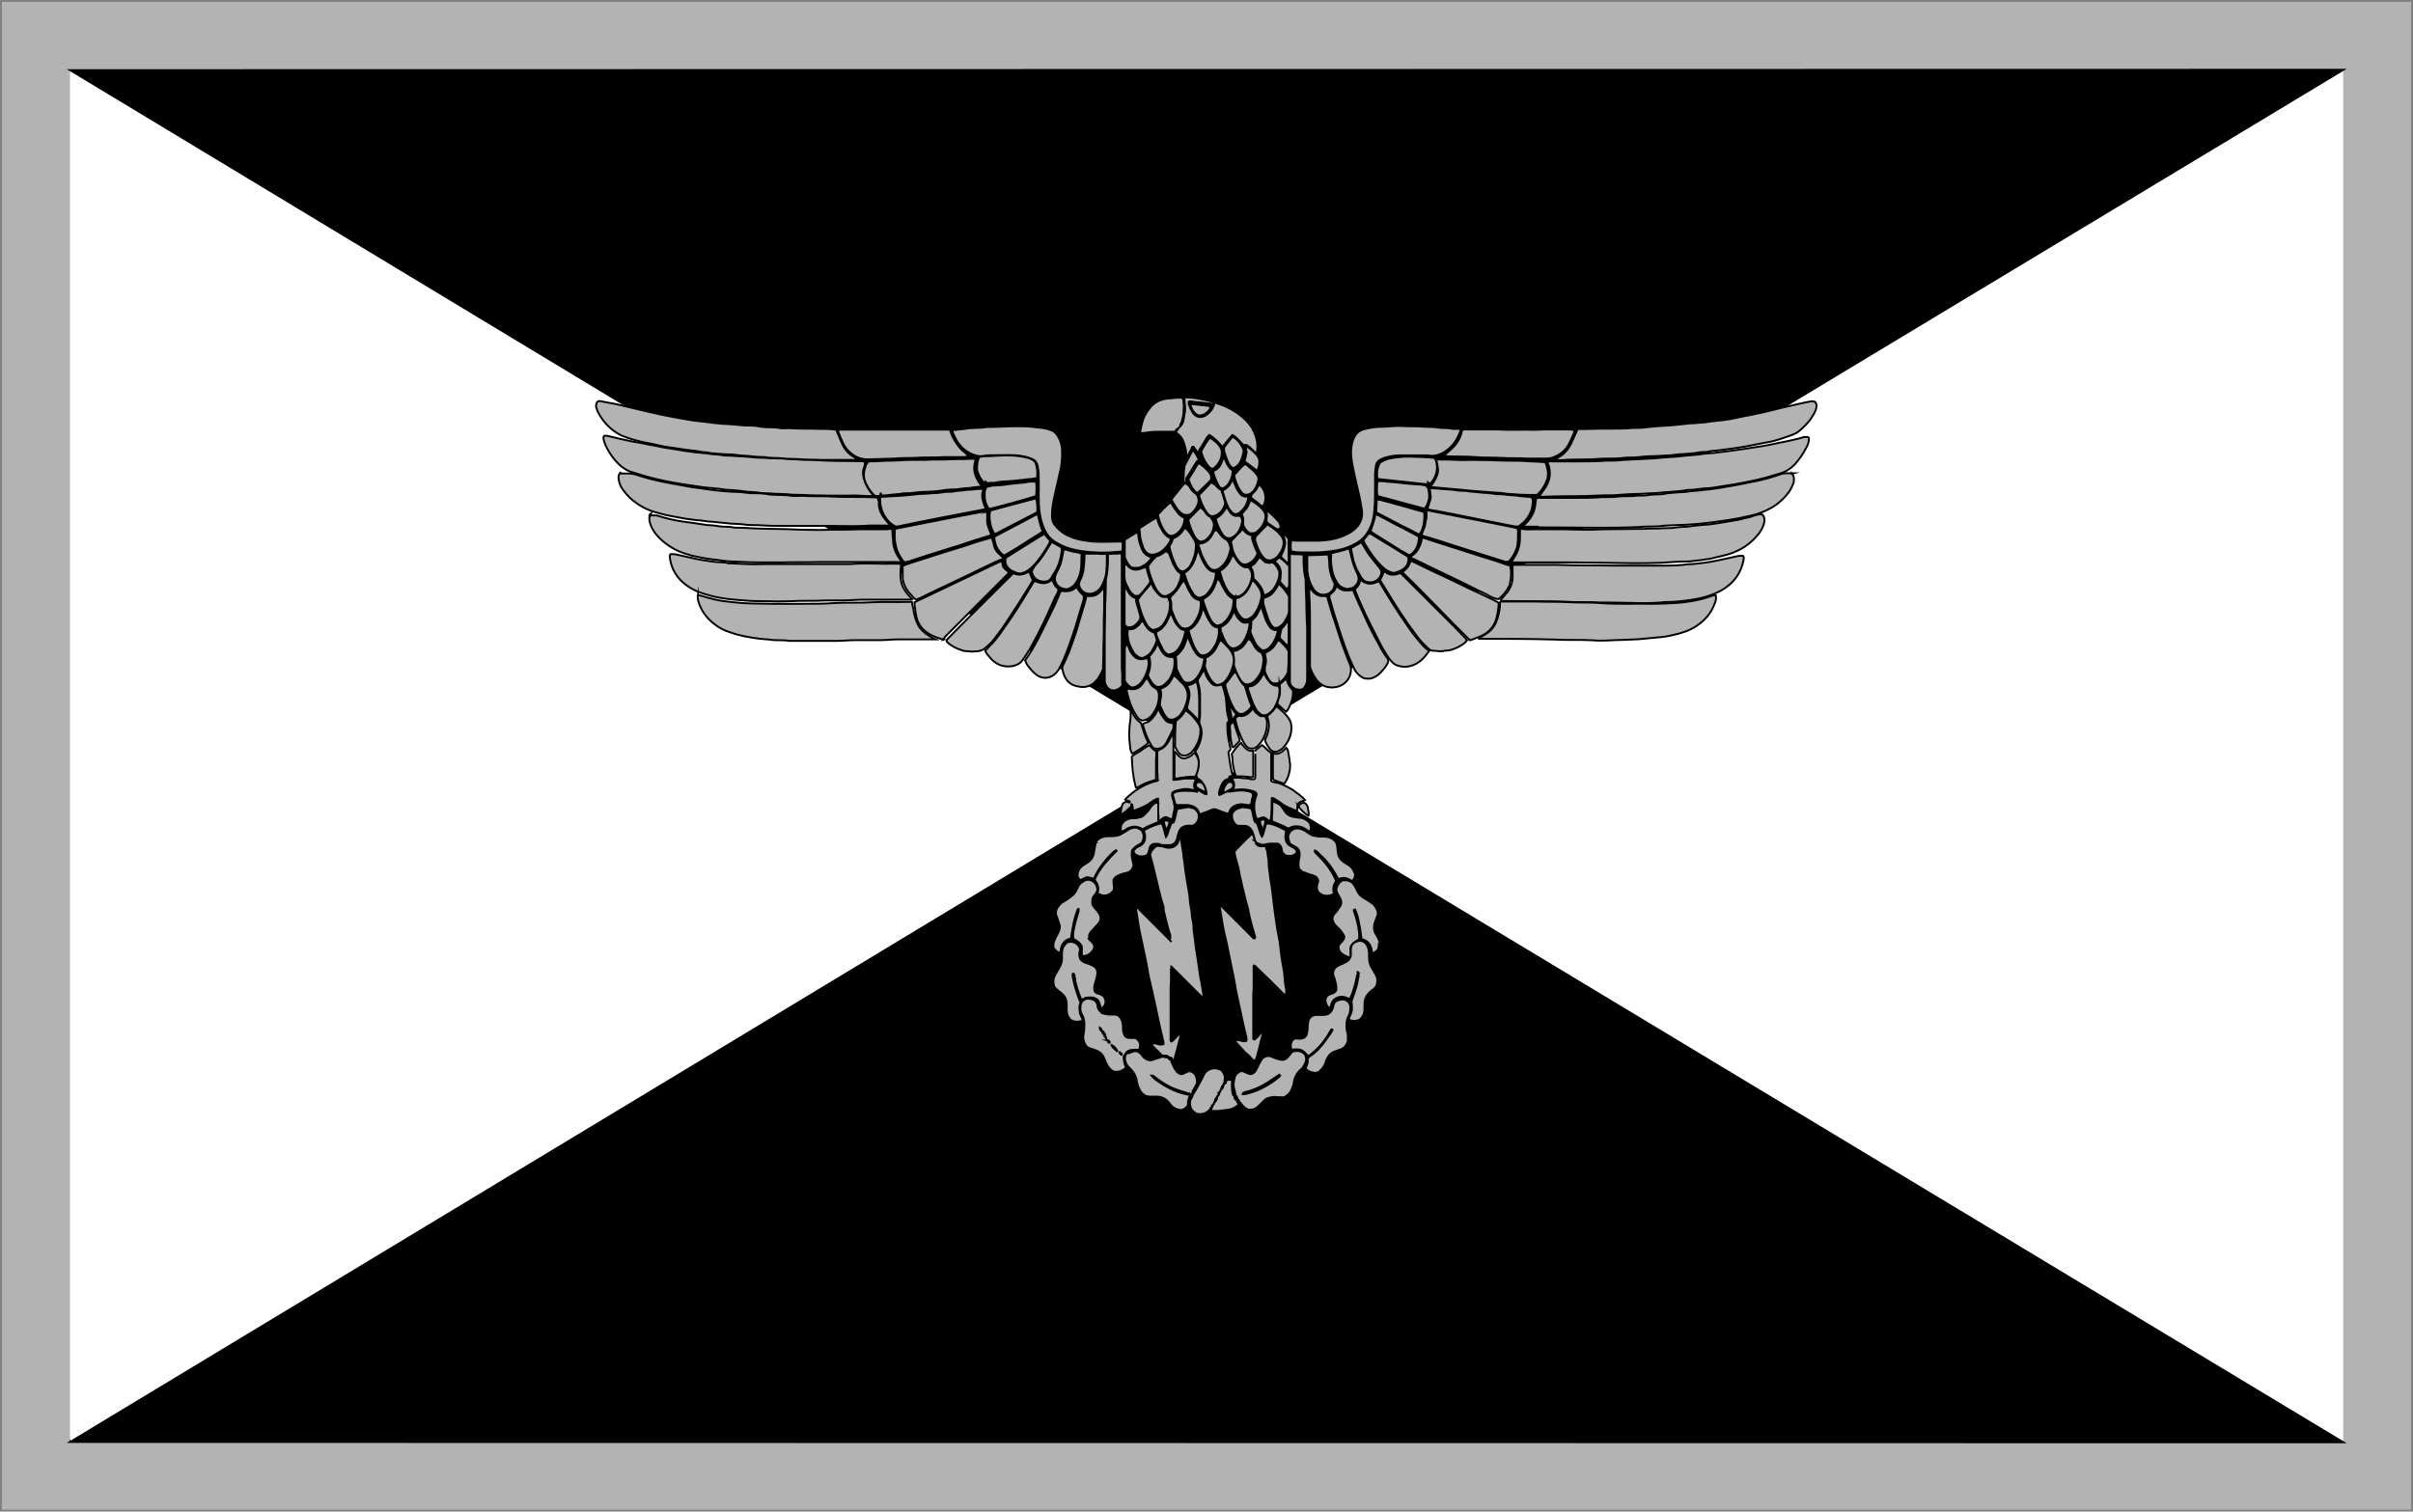 <?xml version="1.0" encoding="UTF-8"?>
<svg xmlns="http://www.w3.org/2000/svg" version="1.1" xmlns:cc="http://creativecommons.org/ns#" xmlns:dc="http://purl.org/dc/elements/1.1/" xmlns:inkscape="http://www.inkscape.org/namespaces/inkscape" xmlns:rdf="http://www.w3.org/1999/02/22-rdf-syntax-ns#" xmlns:sodipodi="http://sodipodi.sourceforge.net/DTD/sodipodi-0.dtd" xmlns:svg="http://www.w3.org/2000/svg" viewBox="0 0 1275.6 799.3">
  <rect x="0" y="0" width="1275.6" height="799.3" fill="#808080" stroke="none"/>
  <defs>
    <style>
      .cls-1 {
        fill: none;
      }

      .cls-1, .cls-2, .cls-3 {
        stroke: #000;
      }

      .cls-2 {
        fill-rule: evenodd;
      }

      .cls-4 {
        fill: #fff;
      }

      .cls-3 {
        fill: #b4b3b3;
        stroke-miterlimit: 10;
      }

      .cls-5 {
        fill: #b3b3b3;
      }
    </style>
  </defs>
  <!-- Generator: Adobe Illustrator 28.7.7, SVG Export Plug-In . SVG Version: 1.2.0 Build 194)  -->
  <g>
    <g id="svg2" inkscape:version="0.46" sodipodi:docname="SS Hauptamt.svg" sodipodi:version="0.32">
      <g id="_x3C_defs">
        <inkscape:perspective id="perspective6" inkscape:persp3d-origin="797.24408 : 265.74803 : 1" inkscape:vp_x="0 : 398.62204 : 1" inkscape:vp_y="0 : 1000 : 0" inkscape:vp_z="1594.4882 : 398.62204 : 1" sodipodi:type="inkscape:persp3d"/>
        <inkscape:perspective id="perspective2446" inkscape:persp3d-origin="372.04724 : 350.78739 : 1" inkscape:vp_x="0 : 526.18109 : 1" inkscape:vp_y="0 : 1000 : 0" inkscape:vp_z="744.09448 : 526.18109 : 1" sodipodi:type="inkscape:persp3d"/>
        <inkscape:perspective id="perspective17" inkscape:persp3d-origin="500 : 200 : 1" inkscape:vp_x="0 : 300 : 1" inkscape:vp_y="0 : 1000 : 0" inkscape:vp_z="1000 : 300 : 1" sodipodi:type="inkscape:persp3d"/>
        <inkscape:perspective id="perspective2443" inkscape:persp3d-origin="372.04724 : 350.78739 : 1" inkscape:vp_x="0 : 526.18109 : 1" inkscape:vp_y="0 : 1000 : 0" inkscape:vp_z="744.09448 : 526.18109 : 1" sodipodi:type="inkscape:persp3d"/>
        <inkscape:perspective id="perspective3560" inkscape:persp3d-origin="797.24408 : 265.74803 : 1" inkscape:vp_x="0 : 398.62204 : 1" inkscape:vp_y="0 : 1000 : 0" inkscape:vp_z="1594.4882 : 398.62204 : 1" sodipodi:type="inkscape:persp3d"/>
        <inkscape:perspective id="perspective2790" inkscape:persp3d-origin="500 : 200 : 1" inkscape:vp_x="0 : 300 : 1" inkscape:vp_y="0 : 1000 : 0" inkscape:vp_z="1000 : 300 : 1" sodipodi:type="inkscape:persp3d"/>
        <inkscape:perspective id="perspective2788" inkscape:persp3d-origin="372.04724 : 350.78739 : 1" inkscape:vp_x="0 : 526.18109 : 1" inkscape:vp_y="0 : 1000 : 0" inkscape:vp_z="744.09448 : 526.18109 : 1" sodipodi:type="inkscape:persp3d"/>
        <inkscape:perspective id="perspective2786" inkscape:persp3d-origin="797.24408 : 265.74803 : 1" inkscape:vp_x="0 : 398.62204 : 1" inkscape:vp_y="0 : 1000 : 0" inkscape:vp_z="1594.4882 : 398.62204 : 1" sodipodi:type="inkscape:persp3d"/>
      </g>
      <sodipodi:namedview id="base" bordercolor="#666666" borderopacity="1.0" gridtolerance="0.5cm" guidetolerance="0.5cm" inkscape:current-layer="svg2" inkscape:cx="600.98054" inkscape:cy="399.62711" inkscape:document-units="cm" inkscape:grid-points="true" inkscape:guide-bbox="true" inkscape:pageopacity="1" inkscape:pageshadow="2" inkscape:window-height="742" inkscape:window-width="1024" inkscape:window-x="0" inkscape:window-y="0" inkscape:zoom="0.47508832" pagecolor="#ffffff" showgrid="false" showguides="true">
        <inkscape:grid id="GridFromPre046Settings" color="#0000ff" empcolor="#0000ff" empopacity="0.4" empspacing="5" enabled="true" opacity="0.2" originx="0px" originy="0cm" spacingx="0.5cm" spacingy="0.5cm" type="xygrid" units="cm" visible="true"/>
      </sodipodi:namedview>
      <rect id="rect2452" class="cls-5" x="1" y="1" width="1273.6" height="797.3"/>
      <path id="rect3224" class="cls-4" d="M37,762.3h1201.7V37H37v725.3Z"/>
      <path id="path3282" class="cls-1" d="M36.8,761.8c0,0,.1,0,0,0Z"/>
      <path id="path3292" class="cls-2" d="M37.1,37.1l600.1,362.4L1238.8,36.9l-1201.7.2Z"/>
      <path id="path3294" class="cls-2" d="M37.1,762.5l600.1-362.4,601.6,362.6-1201.7-.2Z"/>
      <g id="_레이어_1">
        <g>
          <path class="cls-3" d="M813.6,262.5c1.1-1.6,2-2.7,2.9-4,1.1-1.6,2-3.4,2.5-5.4.4-1.8.4-3.8,0-5.6,0-.7-.4-1.6-.7-2.2v-1.1c.7-.4,1.3-.2,2-.2h14.6c4.7,0,9.4,0,14.1-.4,3.1,0,6.3,0,9.4-.4,2.7-.2,5.4-.2,8.1-.4,4.5-.2,8.7-.4,13.2-.9,3.6-.2,7.2-.4,10.8-.9,3.6-.4,6.9-.4,10.5-1.1,1.8-.2,3.4-.2,5.2-.4,2.9-.4,5.8-.7,8.7-1.1,2.2-.2,4.3-.7,6.5-.9,2.7-.4,5.6-.9,8.3-1.3,3.1-.4,6.5-1.1,9.6-1.8,3.4-.7,6.9-1.3,10.3-2.2,1.3-.2,2.7-.7,4-1.1h1.8c.4,0,.7,0,.9.7,0,2-.7,3.8-1.8,5.6-1.6,3.1-3.6,5.8-5.8,8.3-2.2,2.2-4.7,3.8-7.8,4.7-4,1.1-8.1,2.5-12.3,3.4s-8.5,1.8-12.8,2.5c-3.4.4-6.7,1.1-10.1,1.6-1.6.2-3.4.4-4.9.4-2,.2-3.8.4-5.8.7-1.6,0-3.1,0-4.7.4-2.2.4-4.7.4-7.2.7-2.7.2-5.4.4-8.3.7h-.4c-2.9,0-5.8.4-9,.4s-8.3.4-12.5.7c-3.1,0-6.3,0-9.4.2-7.2.4-14.6.2-21.7.4-2.2,0-4.7.2-6.9.2h-1.6l.4.2Z"/>
          <path class="cls-3" d="M457.4,244.2c-.2,1.3-.4,2.7-.9,3.8-.7,2.5,0,4.9.9,7.2,1.1,2.5,2.2,4.7,4.3,6.5,0,0,0,.4.2.4,0,.4-.4.2-.7.2-2.5,0-4.7,0-7.2-.2-2-.2-4.3,0-6.3,0h-8.5c-4.9-.2-9.6,0-14.6-.4-2.9,0-5.8,0-9-.4-2.7-.2-5.6,0-8.3-.4-2,0-4.3,0-6.3-.4-2.7-.4-5.2-.2-7.8-.7-2.2-.4-4.7-.4-7.2-.7-2,0-4.3-.4-6.3-.7-1.6,0-2.9-.4-4.5-.4-2.9-.2-5.8-.7-8.5-1.1-4.5-.7-9-1.3-13.4-2.2-4.7-.9-9.4-2-13.9-3.4-2.2-.7-4.3-1.3-6.5-2-1.6-.7-3.1-1.6-4.5-2.7-3.6-3.1-6.3-6.9-8.3-11.2-.4-1.1-.9-2.2-1.1-3.6,0-.4,0-.9.4-1.3.7-.2,1.3,0,1.8,0,4.5,1.1,9.2,2.2,13.7,3.1,2.9.4,5.6.9,8.5,1.6,2.7.4,5.6,1.1,8.3,1.6,3.4.4,6.7,1.1,10.1,1.6,3.1.4,6,.9,9.2,1.1,2,.2,3.8.4,5.8.7,2.2,0,4.3.4,6.5.7h.7c2.7,0,5.2.4,7.8.4,2.9.2,5.8.4,8.7.7h.4c3.1,0,6.3.4,9.4.4,4.5,0,9,.4,13.4.7,3.6,0,7.2,0,10.8.4,6.9.4,14.1.2,21.1.4.4,0,.7,0,1.1.2l.4.2Z"/>
          <path class="cls-3" d="M328.4,250.4c2.5,0,4.7-.2,7.2.4,6,2,12.3,3.6,18.6,4.7,3.6.7,7.4,1.3,11,2,2.7.4,5.4.7,7.8,1.1,3.1.4,6.5.9,9.6,1.1,2.2.2,4.3.4,6.5.4s4.9.4,7.6.7h.7c3.1,0,6.3,0,9.4.7,3.8.4,7.8,0,11.6.7,2,.2,4,0,6,0,5.4.4,10.5,0,15.9.4,7.4.4,14.6,0,22,.4.4,0,1.1,0,1.6.2.4.7.4,1.3.7,2.2v1.8c.4,4,2.7,6.9,5.2,9.6.4.4.7.7,1.1,1.1h0c-.4.4-.9,0-1.1,0h-10.1c-9.2.7-18.1,0-27.3.2h-16.8c-4.9,0-9.6,0-14.6-.4-2.7,0-5.4,0-8.1-.4-3.1-.4-6.3-.2-9.2-.7-2.2-.2-4.7-.4-6.9-.7-2.2,0-4.3-.4-6.5-.7-1.3,0-2.7-.2-4-.4-4-.4-8.1-1.3-11.9-2-2.7-.4-5.4-1.3-8.1-2-4.5-1.3-8.3-3.4-11.9-6.3-2.2-1.8-3.8-3.8-5.4-6-.9-1.3-1.6-2.9-1.8-4.3-.4-1.3-.4-2.9.7-4.3l.4.2Z"/>
          <path class="cls-3" d="M947.3,250.4c1.3,1.6,1.1,3.1.9,4.7-.4,1.3-1.1,2.7-1.8,4-2.5,3.8-5.8,6.9-9.6,9.2-3.8,2.2-7.6,3.6-11.9,4.5-3.8.9-7.4,1.6-11.2,2.2-2.7.4-5.4.7-7.8,1.1-3.6.4-6.9.9-10.5,1.1-2.5.2-4.9.4-7.6.4-3.6.2-7.4.2-11,.7-3.6.2-7.2,0-10.8.4-15,.7-30,.2-45,.2s-5.4-.4-8.3-.4h-7.4c0-.7.4-.9.9-1.3,1.1-1.1,2-2.2,2.9-3.4,1.3-2,2.2-4.3,2.5-6.7,0-1.1.4-2.2.4-3.4.7-.7,1.3-.4,2-.4h17.2c5.2,0,10.3,0,15.5-.4,3.4,0,6.5,0,9.6-.4,3.1-.2,6,0,9.2-.4,2.2,0,4.3,0,6.5-.4,2.7-.4,5.6,0,8.5-.7,2.2-.4,4.7-.4,7.2-.7,2.5,0,4.9-.4,7.4-.7,1.3,0,2.9-.2,4.3-.4,4.7-.4,9.6-1.1,14.3-2,4.7-.7,9.4-1.8,14.1-2.7,4.7-.9,9.2-2.2,13.7-3.8,2-.7,4.3-.4,6.5-.4l-.7.2Z"/>
          <path class="cls-3" d="M799,297.7c0-.9.4-1.3.9-2,.9-1.3,1.8-2.9,2.5-4.7.9-2.2,1.1-4.7,1.1-6.9v-4c.4-.4.7-.7,1.1-.4,2,.4,4.3.2,6.3.2h16.1c6.5.2,13.2.4,19.7,0,5.8,0,11.6-.2,17.2-.2h4.7c3.6-.4,7.2,0,10.8-.4,2.2,0,4.7,0,6.9-.4,2.7-.4,5.4-.2,8.1-.7,2.2-.4,4.5-.4,6.7-.7,1.3,0,2.7-.2,4-.4,3.4-.4,6.7-1.1,10.1-1.6,2.7-.4,5.2-.9,7.6-1.6,1.6-.2,3.1-.7,4.7-1.3,1.3-.4,2.7-.9,4.3-.4.9,1.1,1.1,2.5.9,3.8-.7,3.1-2.2,5.6-4.3,7.8-4.7,5.4-10.8,8.5-17.7,10.1-2.2.4-4.5,1.1-6.7,1.6-1.6.2-3.4.4-4.9.7-2,.2-3.8.4-5.8.7h-1.1c-4.7,0-9.4.4-14.1.7-10.1.4-20.2.2-30.2,0-6.3,0-12.3-.2-18.6-.2h-30.2v.7Z"/>
          <path class="cls-3" d="M343.7,272.6c1.1-.2,2.5,0,3.6,0,4.9,1.6,9.9,2.7,15,3.4,3.8.4,7.4,1.1,11.2,1.6,2.2.2,4.5.2,6.7.7,2.7.4,5.2,0,7.8.7h.4c3.4,0,6.7.2,10.1.4,8.1.4,16.4.2,24.4.7,6.5.2,13,.2,19.5,0,3.8,0,7.6,0,11.4-.2h13.2c1.1,0,2.2,0,3.4-.2h1.1s0,.2.2.4c0,1.8.2,3.6.4,5.4,0,3.6,1.3,6.9,3.4,9.9.4.4.7,1.1.9,1.6v.2c-.7.2-1.3,0-2,0h-42.3c-6.3.2-12.8,0-19,.2h-11.6c-4,0-8.3-.2-12.3-.4-3.4,0-6.7-.4-9.9-.9-3.8-.4-7.6-.9-11.2-1.8-1.1-.2-2.5-.4-3.6-.9-5.4-1.3-10.1-3.8-14.3-7.4-2.5-2.2-4.7-4.7-6-7.8-.7-1.6-1.1-3.4-.9-5.2,0-.4,0-.9.9-1.6l-.4,1.3Z"/>
          <path class="cls-3" d="M476.3,298.6c-.2,2.5-.4,4.7-.2,6.9s.7,4.3,1.8,6c1.1,2,2.7,3.6,4.3,5.4-.7.4-1.3.2-1.8.2h-24.2c-3.6,0-7.2.4-10.8.4h-8.5c-6.3.4-12.5,0-18.8.4-4.5.2-9,.2-13.4,0-3.8,0-7.6,0-11.2-.4-6-.4-12.1-.9-17.9-2.5-2.5-.7-4.7-1.3-6.9-2.2-5.6-2.5-10.1-6-12.8-11.6-.9-2-1.6-4.3-1.8-6.5,0-.4,0-1.1.2-1.6.9-.2,1.8,0,2.7,0,3.8.9,7.4,1.6,11.2,2.5,3.4.7,6.7,1.1,10.3,1.6,2.2.2,4.5,0,6.7.7h.9c6,.2,11.9.7,17.9.4h45.2c8.1-.7,16.4,0,24.4-.2h2.7v.4Z"/>
          <path class="cls-3" d="M793.4,317.2c.9-1.1,1.6-2,2.2-2.7.2-.4.7-.7.9-.9,2.2-2.9,3.4-6,3.1-9.6v-4.9c.4-.4,1.1-.4,1.6-.4h22.2c9.6.4,19.3.2,28.9.4h28.7c3.8,0,7.4-.2,11.2-.7,1.8,0,3.4-.2,5.2-.4,4.3-.4,8.3-1.1,12.3-2,3.1-.7,6.3-1.3,9.2-2,.9,0,1.8-.2,2.7,0,.4.9.2,1.8,0,2.7-.9,4-2.7,7.8-5.6,10.8-2.9,3.1-6.5,5.2-10.3,6.7-4,1.6-8.1,2.5-12.3,3.1-2.7.4-5.6.7-8.3.9-2.5.2-4.7,0-7.2.4-5.4.4-10.5.4-15.9.2-4.3,0-8.3-.2-12.5-.2h-3.8c-5.8-.4-11.9,0-17.7-.4-10.8-.4-21.5-.2-32-.4h-2.2l-.2-.4Z"/>
          <path class="cls-3" d="M368.7,314.7c.9,0,1.6.2,2.2.4,4.3,1.3,8.5,2.5,12.8,2.9,2.9.4,6,.7,9,.9,4.9.4,9.6.2,14.6.4h17.2c5.6,0,11,0,16.6-.4,6.5-.4,12.8,0,19.3-.4s13,0,19.5-.2h2.2c0,1.1.4,2.5.7,3.6.4,2.9,1.1,5.8,2.5,8.5,1.1,2.2,2.9,3.8,4.9,5.2,1.3.9,2.7,1.8,4.3,2.5h-19.9c-3.1,0-6,.4-9.2.4h-13.4c-3.1,0-6.3.4-9.4.4h-25.5c-3.4-.7-6.9,0-10.3-.7-1.6-.2-3.4-.2-4.9-.4-5.6-.7-11-1.6-16.4-3.6-2.7-.9-5.4-2.2-7.6-4-4.5-3.4-7.6-7.6-9-13.2,0-.7-.2-1.6,0-2.5v.2Z"/>
          <path class="cls-3" d="M907,315c.4,1.6,0,3.1-.7,4.5-1.8,4.9-5.2,8.7-9.6,11.6-3.8,2.5-8.1,3.8-12.3,4.7-2.7.7-5.6,1.1-8.5,1.3-3.1.2-6.3.7-9.4.9-2.9.2-5.8.2-9,.4-5.2,0-10.1.7-15.2.2-6.7-.4-13.7,0-20.4-.4-13-.4-26-.4-39-.4h-1.1c0-.4.4-.4.7-.7.9-.7,2-1.1,2.9-1.8,3.4-2,5.2-4.9,6.3-8.5.7-2.5,1.3-5.2,1.3-7.8v-.7c.4-.4,1.1-.2,1.6-.2h17c6.3.2,12.8,0,19,.4,5.2.2,10.1,0,15.2.4,9.2.7,18.4.2,27.6.4,4,0,7.8-.2,11.9-.4,6.3-.4,12.3-1.3,18.4-3.4.7-.2,1.3-.4,2-.7.4,0,.7-.2,1.1,0h.2Z"/>
          <path class="cls-3" d="M442,227.2c.7,1.8,1.6,3.6,2.2,5.2.4.9.7,1.8,1.1,2.5,1.6,3.4,3.8,5.6,7.2,7.4.4,0,.9.2.9.9h-19.3c-3.8-.2-7.6,0-11.4-.4-2.9-.2-5.8,0-8.7-.4-3.1-.4-6.5,0-9.6-.7h-.4c-3.4,0-6.5-.4-9.6-.7-2.5,0-4.9-.4-7.4-.7h-.7c-2.5,0-4.7-.2-7.2-.4-1.8,0-3.8-.4-5.6-.7-1.8,0-3.4-.4-5.2-.7-4-.4-7.8-.9-11.9-1.6-3.6-.4-7.2-1.1-10.8-2-4.7-.9-9.4-1.8-13.9-3.4-1.1-.4-2.2-.9-3.4-1.3-5.6-2.9-9.6-7.2-12.3-12.5-.4-.7-.4-1.6-.9-2.5,0-1.1,0-2,.9-2.9.7-.4,1.6-.2,2.2,0,4.3.7,8.7,1.6,13,2.7,8.7,2,17.5,4.3,26.2,5.8,4.3.7,8.5,1.6,12.8,2,3.1.2,6.3.9,9.4,1.1,2,.2,4,.4,6,.4,2.7.2,5.2.4,7.8.7h.4c2.9,0,5.6,0,8.5.7,3.4.4,6.7,0,10.1.7,1.6.2,3.4,0,4.9,0,5.2.4,10.5.2,15.9.4,2.9,0,5.8,0,8.7.4h-.2Z"/>
          <path class="cls-3" d="M822.6,242.8c.4-.4.9-.7,1.1-.9,3.8-2,6-5.2,7.6-9,.9-2,1.8-4,2.7-6h2.9c3.1,0,6.3-.2,9.4-.2h3.6c4.5,0,9,0,13.4-.4,2.5,0,4.7,0,7.2-.4,3.8-.4,7.8-.7,11.6-.9,3.6-.2,7.4-.7,11-1.1,2,0,3.8-.2,5.8-.4,2,0,4-.4,6-.7,1.3,0,2.7-.4,4-.4,4-.4,7.8-1.1,11.6-2,7.2-1.3,14.1-2.9,21.1-4.7,4.3-.9,8.5-2,12.8-2.9,1.6-.2,3.1-.9,4.9-.4,1.1.9,1.1,2,.9,3.1-.2,1.3-.9,2.7-1.6,3.8-2,3.6-4.7,6.3-7.6,8.7-1.6,1.3-3.6,2-5.6,2.7-3.1,1.1-6.3,2.2-9.6,2.9-3.6.7-7.2,1.3-10.5,2-3.1.7-6.5,1.1-9.6,1.6-2.9.4-5.8.7-8.5,1.1-1.8,0-3.4.4-5.2.7-1.6,0-3.1,0-4.7.4-2.2.4-4.7.4-6.9.7-2.5,0-4.9.4-7.6.7h-.4c-2.7,0-5.4.4-8.3.4s-6.7.4-9.9.7c-2.5,0-4.9,0-7.4.4-4,.4-8.3,0-12.3.4-5.2.4-10.3.2-15.5.4-1.8,0-3.6.4-5.4.2-.4,0-.7,0-1.1-.2v-.2Z"/>
          <path class="cls-3" d="M664.2,446.2c.4,1.1,1.6,1.3,2.5,1.3h2.5c0,.9.4,1.8.7,2.5.2,1.6.4,3.4.7,4.9v1.1c0,2.9.7,5.8.9,8.5.4,2.5.9,4.9,1.1,7.4.4,3.6.9,6.9,1.3,10.5.7,4.3,1.1,8.5,2,12.5.7,3.1.9,6.3,1.3,9.4.4,3.4,1.1,6.5,1.6,9.9.2,1.6.2,3.1.4,4.7.2,1.3.4,2.9.7,4.3v2.7c-.4.2-.9.2-1.1,0l-1.3-1.3c-4.3-4.3-8.5-8.5-13-12.8-.4-.4-.9-1.1-1.6-1.3-.4.4-.2.9-.2,1.3v8.5c0,1.6,0,3.4-.2,4.9v24.2c.4.4.9.4,1.1,0,.7-.7,1.3-1.1,1.8-1.8s1.1-1.3,1.8-1.8c.4,0,.4.4.4.9-.7,2.2-1.3,4.7-1.8,6.9-.4,1.6-.9,3.4-1.3,4.9-.2.9-.4,1.6-1.1,2.5-.9-.4-1.8-1.1-2.5-2-.4-.7-1.1-1.1-1.6-1.6s-.9-.7-1.3-1.1c-1.3-1.6-2.9-3.1-4.3-4.7-.2-.2-.4-.7-.7-.9,0-.7.4-.7.9-.7.9,0,1.8.2,2.5.4.7.2,1.6.4,2.5,0,.2-.7,0-1.1,0-1.8-.4-1.8-.9-3.6-1.3-5.4-1.3-6-2.7-12.3-4-18.4-.4-2.5-.9-4.9-1.3-7.4-.4-2-.9-4.3-1.3-6.3-.9-4-1.6-8.3-2.5-12.3-.9-3.4-1.6-6.7-2.2-10.1-.4-2.7-.9-5.4-1.3-8.1,0-.4-.4-.9,0-1.6.7,0,1.1.7,1.6,1.1,4.5,4.5,9.2,9.2,13.7,13.7s1.3,1.3,2,2c.2.2.4.4.9.4.4-.2.4-.7.2-1.1-.7-2.7-1.6-5.4-2.2-7.8s-1.1-4.9-1.6-7.4c-.7-2.2-1.3-4.5-1.8-6.9-.7-2.5-1.3-5.2-1.8-7.6-.4-1.3-.7-2.7-.9-4.3-.4-2.9-1.6-5.8-2.2-8.7,0-.7-.4-1.6-.2-2.2,1.1-1.6,8.1-8.5,9.4-9.4.4,0,.4.4.4.9.4.9.4,2.2,1.3,2.9h0c0,.7.2,1.1.9,1.3h-.2Z"/>
          <path class="cls-3" d="M617.8,559.1c-.4-.7-.9-.9-1.6-.9h-1.8l-4.9-4.9c-.4-.4-.7-.9,0-1.6,2-.2,3.6,1.3,5.6.4,0-.7,0-1.1-.2-1.8-1.6-6.3-2.9-12.8-4.3-19.3-1.1-4.9-2.2-10.1-3.4-15-.7-3.8-1.3-7.8-2.2-11.6-.9-4.5-2-9.2-2.9-13.7-.4-2.7-.9-5.6-1.3-8.3,0-.9-.7-1.8-.2-2.7.7,0,.9.7,1.3.9,4.9,4.9,9.6,9.6,14.6,14.6s.9,1.3,1.8,1.3c.4-.2.4-.7.4-.9,0-.9-.2-2-.7-2.9-.7-2.9-1.6-5.8-2.2-8.7-.2-1.1-.7-2.2-.7-3.6v-.9c-1.3-3.8-2.2-7.6-3.1-11.4-1.3-5.4-2.5-10.8-4-15.9.2-2.2,1.8-3.6,3.1-4.7.9-.4,1.8,0,2.7,0s1.8.4,2.7.7c2.9.4,5.6-.4,6.7-3.8,0-.4,0-1.1.7-1.3.4,0,.4.4.4.7.4,2.7.9,5.6,1.3,8.3,0,1.1.2,2.2.4,3.1.4,3.8.9,7.6,1.6,11.6.4,2.7,1.1,5.4,1.3,8.1,0,2.9.9,5.6,1.1,8.3,0,2,.7,4,.9,6.3v.7c0,2.7.7,5.4.9,8.1.4,3.6,1.1,7.2,1.6,10.8.4,2.5.7,5.2,1.1,7.6,0,.7.2,1.3.4,1.8.4,2.7.9,5.2,1.3,7.8v.9c-.4,0-.7,0-.9-.2-.7-.4-1.1-1.1-1.8-1.6-4-4-8.3-8.3-12.3-12.3s-1.1-1.1-1.8-1.6c-.4.2-.4.7-.4.9v5.2c0,1.6,0,3.1-.2,4.5v26.7c0,.7-.2,1.6.4,2,1.8-.9,2.7-3.1,4.5-4,.7.2.4.7.4.9-.7,2.9-1.6,5.8-2.2,8.5-.4,1.3-.9,2.9-1.1,4.3-.4.2-.7,0-1.1,0h0c0-.9-.4-1.3-1.3-1.3h0l-.7.2Z"/>
          <path class="cls-3" d="M772.2,227.2v.2c-1.6,4.7-4,8.5-8.3,11.4-2.9,1.8-5.8,2.7-9.2,2h-14.8c-2.5,0-4.9.4-7.2,1.1-.9,0-1.6.7-2.5.9-1.6.7-2.7,2-2.9,3.8-.2,1.3-.4,2.9-.4,4.3v7.2c0,4,0,7.8-.4,11.9-.2,3.6-1.1,7.2-2.9,10.5-1.6,2.9-3.8,5.2-6.5,6.7-3.1,1.8-6.7,3.1-10.3,3.8-2.2.4-4.7.7-7.2.9-3.6.4-7.2.2-10.8.2s-3.8-.2-5.8-.4c0,0-.4,0-.4-.2-.4-1.6-.4-3.6,0-5.6.7-.4,1.3,0,1.8,0h13c5.2-.2,10.3-1.1,15-3.6,2-.9,3.6-2.2,5.2-4,2.2-2.7,2.9-5.8,2.2-9.4-.7-4.7-1.8-9.4-2.9-13.9-.9-4.3-2-8.5-2.5-12.8-.4-3.1-.2-6.5.9-9.6s3.1-5.2,6.5-5.8c2.7-.7,5.6-1.1,8.3-1.1,3.8,0,7.6-.7,11.4-.4,4,.2,8.1,0,12.1.4,2.2,0,4.3,0,6.5.4,2.7.4,5.2,0,7.8.7h3.1c.4,0,.7,0,1.1.2l.2.2h-.2Z"/>
          <path class="cls-3" d="M593.4,285.8c.2,1.8,0,3.6,0,5.2-.4.7-.9.7-1.3.7-4.3.4-8.7.7-13,.4-5.2-.2-10.3-.9-15-2.5-3.1-1.1-5.8-2.5-8.3-4.5-1.8-1.6-2.9-3.4-3.8-5.4-1.3-2.9-2-6-2.5-9.2-.7-6-.2-11.9-.4-17.9,0-1.8,0-3.4-.4-5.2,0-1.3-.7-2.7-1.6-3.8-2.2-1.6-4.7-2-7.2-2.5-4.3-.7-8.7-.4-13-.4s-4.7,0-7.2.4-4.9-.4-7.2-1.6c-3.8-2-6.5-5.4-8.1-9.2-.4-.9-.9-1.6-.9-2.5.2-.7.9-.4,1.1-.4,2.5-.4,4.9-.4,7.4-.9,3.1-.4,6.3,0,9.4-.7h.7c5.2,0,10.3-.4,15.7-.4s7.4.2,11.2.7c2.2.2,4.3.4,6.3,1.3,1.6.4,2.7,1.3,3.6,2.7,1.3,2,2.2,4.3,2.5,6.9.2,4.3,0,8.5-1.1,12.8-.9,4.3-2,8.5-2.9,12.8-.7,3.1-1.3,6.5-1.3,9.9s.9,4.5,2.5,6.3,3.4,3.1,5.6,4.3c3.4,1.6,6.9,2.5,10.5,2.9,5.4.9,10.8.4,16.1.4h2.7v-.7Z"/>
          <path class="cls-3" d="M632.2,396.9c1.6-2.5,2.5-4.9,2.9-7.8.4-2,0-4-.7-5.8,0-.2-.2-.4-.4-.9,0-1.6.4-2.9.4-4.5v-10.5c0-2.2-.4-4.3-1.1-6.5,0-.4-.2-.9,0-1.6.9-1.6,2-3.1,2.9-4.9.7.4.9,1.3,1.1,1.8.4,1.6,1.3,2.9,2.2,4,1.6,2.2,2.9,2.7,5.6,2,.4,0,.7-.2,1.1,0,.7,2,1.3,4.3,1.8,6.5.2,1.6.2,2.9.4,4.5,0,2.7.7,5.4,1.3,7.6,0,.7-.7,1.1-.9,1.6,0,2.2,0,4.7.4,6.9.2,2.2.9,4.5,1.3,6.7,0,.9-.9,1.1-1.1,1.8.7,4,.9,8.1,2.2,11.9-.4.7-1.1.7-1.6.9-.4.4,0,.9-.7,1.3-2,.4-3.1,2-3.8,3.8-.4,1.1-.9,2.2-1.1,3.6,0,.4,0,.7.2,1.1,1.3-.4,2.7-1.3,4-2,.9.4,2,.2,3.1,0,2.7-.4,5.4-.7,7.8,0,.9,0,2,.4,2.7,1.1.4,1.1,0,2.2-.4,3.1-.2.9,0,2-.7,2.9-.9.4-2,.2-2.9,0-1.6-.4-2.9-.2-4.5.2-1.8.7-3.1,1.6-3.8,3.6,0,.2-.2.7-.4.9-.9,0-1.3-.2-2-.4-1.3-.4-2.9-1.1-4.3-1.6-.9-.4-1.6-.4-2.5,0-1.6.7-3.4,1.3-5.2,2-.4,0-.9.2-1.1.4l-.4-.2c-.7-3.1-3.1-4.3-6-4.7h-4.7c-.7,0-1.1,0-1.8-.2-.7-1.8-1.1-3.8-1.6-5.6,1.1-1.3,2.5-1.3,3.8-1.6,2.2-.2,4.3-.2,6.5,0,.9,0,1.8.2,2.5.4,0-.2.4-.4.4-.9,1.8.4,2.9,2,4.7,2.2v-.2c-.2-2.5-1.1-4.7-2.7-6.7-.7-.7-1.6-1.1-2.2-1.6-.2-.7-.4-1.1-.7-1.8.2-.7.4-1.3.7-2,.4-1.3.7-2.7.7-4.3,0-2.2-.4-4-1.6-5.6-.2-.4-.7-.9-.9-1.6l.7.4Z"/>
          <path class="cls-3" d="M621.6,228.3h-9.9c-2.5,0-4.9.4-7.6.7h-.9c-.7-.7-.4-1.3-.2-2,.7-3.8,1.8-7.4,4.3-10.5,2.5-3.6,6-5.4,10.3-5.8,1.8,0,3.4-.4,5.2-.4h2c1.1.9.7,2.2.9,3.1.2,1.1,0,2.2,0,3.1s0,2.2-.2,3.1c-.2,1.1-.4,2-.7,3.1-.2.9-1.1,1.8-1.1,3.1,1.1-1.1,1.8-2.5,2-3.8.4-2.7,1.1-5.2.7-7.8-.2-1.1,0-2.5-.4-3.6.2-.7.7-.4,1.1-.4,2.2,0,4.7.2,6.9.7,2.2.4,4.7.9,6.9,1.6,5.4,1.6,10.3,3.6,14.8,7.2,4.5,3.4,7.6,7.8,8.7,13.2.4,2.2.4,4,0,6.5-.4.2-.7,0-.9-.2-1.3-1.3-2.5-2.5-4-3.6-.2,0-.7-.4-.9-.4-.4,0-.7.2-1.1.4-.7-.7-1.1-1.3-1.8-2-.7-.7-1.3-1.3-2-2-.7-.7-1.3-1.1-2.2-1.6-2,2-3.4,4.5-5.4,6.3-2-2.5-4-4.7-6.9-6.3-1.3,1.1-2,2.9-2.9,4.3-.9,1.3-1.8,2.9-2.5,4,0,.9.7,1.6,0,2.2-.9-1.6-2-2.9-2.9-4.3-.7,0-.9.4-.9.9-.7,1.1-1.1,2.2-1.8,3.4,0,.4-.4.7-.7,1.1-.7-.2-.4-.7-.4-.9,0-1.6-.2-3.1-.7-4.7-.7-2.9-2-5.6-4.7-7.2v-.7c.7-.7,1.2-1.3,1.3-1.8-.7.4-1.3.9-1.6,1.6l.2.4ZM628.6,212.4c-.4.7-.4,1.1,0,1.6.4,1.6,1.1,2.9,2,4.3,1.8,2.5,4.3,2.9,6.9,1.3,2-1.3,3.4-3.1,4.3-5.4v-.4c-4.3-.9-8.5-.9-12.8-1.6l-.4.2Z"/>
          <path class="cls-3" d="M816.7,244c.9,1.8,1.3,3.8,1.6,5.6,0,1.3,0,2.7-.4,3.8-1.1,3.1-2.7,6-5.4,8.3h-5.6c-2.5,0-4.7-.2-7.2-.4-2.2,0-4.5-.4-6.7-.7h-.9c-4-.2-8.1-.7-12.1-.9-3.4-.2-6.5-.7-9.9-.9-3.1-.2-6.5-.7-9.6-.9-1.3,0-2.7-.4-4.3-.4.2-.9.9-1.3,1.3-2,1.1-1.6,2-3.4,2.5-5.2.2-1.1.4-2,0-3.1,0-1.3-.4-2.5-.7-3.8.4-.7.9-.4,1.3-.4,3.1,0,6.3,0,9.6.2,2.5.2,4.9,0,7.4,0,6,0,12.3.2,18.4.4,4.5,0,8.7,0,13.2.4,2.5,0,4.7.2,7.2.4l.2-.4Z"/>
          <path class="cls-3" d="M459,244h.9c3.6,0,7.4-.4,11-.4s7.2-.4,10.5-.4h7.6c5.2-.4,10.1,0,15.2-.4,3.1,0,6,0,9.2-.2h2c.4.7.2,1.1,0,1.8-1.1,4,0,7.4,2.2,10.8.4.7,1.1,1.1,1.3,2,0,0-.2.2-.4.2-2,0-4.3.4-6.3.7-2.2,0-4.5.4-6.7.7h-.9c-3.1,0-6,.4-9,.9-2.2.2-4.7.4-6.9.4s-4.9.4-7.6.7c-1.8,0-3.6,0-5.4.4-2.5.2-4.7.4-7.2.7-1.6,0-2.9.4-4.5.4h-1.3c-1.6-1.1-2.2-2.5-3.4-3.8-.4-.7-.7-1.3-1.1-2-2.2-3.8-1.8-7.6,0-11.4l.4-.4.2-.4Z"/>
          <path class="cls-3" d="M443.6,227.2h58.2c.4.2.7.7.7,1.1.9,2.9,2.5,5.4,4.3,7.8.7.9,1.6,1.8,2.7,2.7.9.7,1.6,1.3,2.2,2.2-.7.7-1.6.7-2.5.7h-10.1c-4.9.4-10.1,0-15,.4-3.8.2-7.8,0-11.6.4-4.7.2-9.2.2-13.9.4-4.3,0-7.4-1.8-10.1-4.5-2-1.8-2.9-4.3-4-6.7-.4-1.1-.9-2.2-1.3-3.1,0-.2-.2-.7,0-1.1l.4-.4Z"/>
          <path class="cls-3" d="M763.9,240.8c.4-.9,1.1-1.3,1.8-2,3.4-2.7,5.8-5.8,6.9-9.9,0-.7.2-1.3.9-1.8h17.7c6.5.4,13.2,0,19.7.2,2,0,3.8-.2,5.8-.2h12.1c1.1,0,2.2,0,3.4.4v1.1c-.9,2-1.8,4.3-2.9,6.3-1.6,3.1-4.3,5.4-7.6,6.7-1.6.7-2.9.9-4.7.9h-9.2c-4.7-.4-9.6,0-14.3-.4-4.5-.2-9.2,0-13.7-.4-4.7-.4-9.6-.2-14.3-.4h-1.3s-.4,0-.7-.4h.4Z"/>
          <path class="cls-3" d="M499.1,338h-1.1c-3.4-.9-6.5-2.2-9.2-4.5-1.6-1.3-2.7-2.9-3.6-4.9-.7-1.8-1.1-3.8-1.3-5.6,0-1.3-.7-2.9-.4-4.3v-.2h0c.2,0,.4-.2.7-.4,15-7.2,29.8-14.1,44.8-21.3h.4c.7.9.4,2.5,1.3,3.4.7.9,1.6,1.6,2.5,2.2,0,.7-.4,1.1-.9,1.6-3.1,3.1-6.5,6.5-9.6,9.6l-20.4,20.4c-1.3,1.3-2.7,2.5-3.8,4.3l.7-.2Z"/>
          <path class="cls-3" d="M741.5,302.4c2.2-1.6,3.6-3.4,4-5.6.4-.2.7,0,.9,0,1.6.7,3.1,1.3,4.7,2.2,4.5,2.2,9.2,4.5,13.7,6.5,6.9,3.4,13.9,6.7,20.8,9.9,2.2,1.1,4.5,2,6.7,3.4-.2,3.6-.7,7.4-2.2,10.8-1.1,2.2-2.7,4-4.7,5.4-2.5,1.6-5.4,2.5-8.3,3.6-11.9-11.6-23.3-24-35.6-35.8v-.2Z"/>
          <path class="cls-3" d="M752,284.3c2.7.9,5.6,1.8,8.5,2.7,7.6,2.5,15.5,4.9,23.1,7.4,4.5,1.3,8.7,2.7,13.2,4.3.4,0,1.1.2,1.6.7.7,3.1.4,6-.2,9.2,0,.4-.2.9-.4,1.3-1.3,2.7-3.4,5.2-5.6,6.9-1.1,0-2-.4-2.9-.7-1.1-.4-2-.9-3.1-1.6-4.5-2.2-9-4.3-13.2-6.5-6-2.9-12.1-5.8-18.1-8.7-2.7-1.3-5.2-2.5-7.8-3.8-.4,0-.9-.2-1.1-.9,0-.7.4-.9.9-1.1,1.8-1.3,2.9-3.1,3.8-5.2.4-1.1.7-2.2.9-3.4,0-.4,0-.9.9-1.1l-.2.4Z"/>
          <path class="cls-3" d="M484.3,317c-.4-.4-1.1-.4-1.3-.9-1.3-1.6-2.9-2.9-4-4.9s-1.8-4-1.8-6v-6c5.2-2,10.5-3.4,15.7-5.2,5.2-1.6,10.5-3.4,15.7-4.9,5.2-1.8,10.3-3.4,15.7-4.9.4,1.6.9,2.7,1.1,4,.4,1.8,1.1,3.1,2.5,4.5.7.4,1.1,1.1,1.8,1.6.2.2.4.4.4.9s-.7.7-.9.7c-1.1.4-2,.9-3.1,1.3-4.7,2.2-9.4,4.5-14.3,6.9-6,2.9-12.1,5.8-17.9,8.5-2.7,1.3-5.2,2.5-7.8,3.8-.4,0-.9.4-1.6.7Z"/>
          <path class="cls-3" d="M559.6,311.6c-.2,1.3-.9,2.7-1.6,3.8-2.9,6.5-5.8,13.2-9.2,19.7-2,3.8-4,7.8-6.5,11.4-.7,1.1-1.3,2-2,2.9-1.3,1.8-3.4,2.5-5.4,2.9-5.2.7-9-1.3-12.1-5.2-.7-.9-1.6-1.8-2-3.1.7-.4,1.1-1.1,1.8-1.8,2.9-2.7,5.2-5.8,7.4-9,5.2-7.2,9.9-14.6,14.3-22,.9-1.3,1.6-2.9,2.5-4,4.3,1.8,6.7,1.6,9.4-.7.4.9.9,1.8,1.3,2.7s1.3,1.6,2,2.2Z"/>
          <path class="cls-3" d="M751.5,282.9c.4-1.6,1.1-2.9,1.6-4.3s.4-2.9.9-4.3c.2-1.3,0-2.9.2-4.5,15.5,3.1,31.1,6,46.6,9.2.4,0,.9.4,1.3.4.4.4.4,1.1.4,1.6,0,2.7,0,5.2-.4,7.8-.7,2.9-2.7,6.5-4.7,8.3h-1.6c-6.3-2-12.5-4-19-6-7.2-2.2-14.3-4.7-21.7-6.9-1.1-.4-2.2-.4-3.4-1.1l-.2-.2Z"/>
          <path class="cls-3" d="M473.3,279.6c15.9-3.1,31.6-6.3,47.3-9.2.4,0,.7,0,1.1.2.4,2,0,4,.2,6,.4,2,1.3,4,2,5.8,0,.7-.4.7-.9.9-5.2,1.6-10.1,3.1-15.2,4.9-1.1.4-2.2.7-3.6,1.1-7.8,2.5-15.9,4.9-23.7,7.6-.7,0-1.3.4-2.2.4,0,0-.4-.2-.7-.4-1.6-2.2-3.1-4.5-3.8-7.2-.2-1.1-.4-2.2-.7-3.4-.2-2.2-.2-4.3,0-6.7l.2-.2Z"/>
          <path class="cls-3" d="M716.2,311.4c1.8-1.1,2.5-2.9,3.1-4.9,3.1,2.9,6.3,2.5,9.4.9.4,0,.7.4.9.9,4.5,7.6,9.2,15.2,14.3,22.4,2.2,3.4,4.7,6.5,7.4,9.6,1.1,1.3,2.2,2.5,3.6,3.4,0,0,.4,0,.7.4-2.7,3.8-5.4,6.9-10.1,8.1-2.7.7-5.4.4-7.8-.7-1.3-.7-2.2-1.8-3.1-2.9-2.5-3.6-4.7-7.4-6.5-11.2-2.7-5.4-5.4-10.5-7.8-15.9-1.3-2.9-2.7-6-3.8-9,0-.2,0-.4-.2-.9v-.2Z"/>
          <path class="cls-3" d="M775.5,338.7c-.7.9-1.8,1.8-2.9,2.5-2.7,1.6-5.6,2.9-9,2.9-2,.7-3.8,0-5.8,0s-2.5-1.1-3.6-2c-2-1.8-3.8-3.8-5.4-6-5.4-7.2-10.3-14.6-15-22.4-1.3-2.2-2.9-4.7-4.3-6.9.7-1.6,1.6-2.9,1.8-4.3.7-.2,1.1,0,1.6.4,2,1.3,4.3,1.3,6.5.4.2,0,.4,0,.7-.2.7,0,.9.4,1.3.9,9.2,9.2,18.6,18.6,27.8,27.8,2,2,3.8,4,5.6,5.8.2.2.4.4.4,1.1h.2Z"/>
          <path class="cls-3" d="M535.6,303.1c2.7,1.3,5.6.9,8.3-.9.9,1.3,1.1,2.9,2,4.3,0,.9-.7,1.8-1.1,2.5-4,6.5-8.1,13-12.3,19.3-2.2,3.4-4.5,6.5-6.9,9.6-1.3,1.8-3.1,3.4-4.9,4.9-1.1.9-2.2,1.3-3.8,1.6-.9,0-1.8,0-3.1.2-1.6-.4-3.4,0-5.2-.7-2.9-.9-5.6-2.2-7.8-4.3,0,0-.4-.4-.4-.7h0c0-.4.2-.7.4-.9,5.2-5.4,33.2-33.4,34.7-34.7l.2-.2Z"/>
          <path class="cls-3" d="M692.4,310.7c.2.4.7.9.9,1.1,1.6,2.2,3.6,3.6,6.5,3.4h1.3c.7.4.7,1.1.9,1.8,1.1,3.8,2.2,7.8,3.6,11.6,1.3,4.3,2.7,8.3,4,12.3,1.3,3.4,2.5,6.9,4,10.3.7,1.6.7,3.1.4,4.7-.9,4.5-4.7,7.4-9.2,7.6-4,.2-6.9-1.3-9.2-4.5-1.3-2-2.5-4-3.1-6.5v-28.7c0-3.1-.2-6.3-.4-9.4v-3.6h.4l-.2-.2Z"/>
          <path class="cls-3" d="M702.5,314.7c1.8-1.1,3.4-2.5,3.8-4.7,1.1.2,1.3,1.1,2,1.3.7.4,1.3.7,2.2.9h2.2c.7,0,1.6,0,2.2-.2.4,0,.7.4.7.9,1.3,2.9,2.5,6,4,9,2.9,6.5,5.8,12.8,9.4,19,1.3,2.7,2.9,5.2,4.7,7.6,0,0,0,.4.2.7,0,.9-.4,1.8-.9,2.5-1.1,1.8-2.7,3.6-4.5,5.2-1.6,1.1-3.1,2-5.2,2s-2.9-.4-4-1.3c-2-1.3-3.1-3.1-4-5.2-3.1-6.5-5.4-13.4-7.6-20.2-1.8-5.4-3.4-10.8-4.9-16.1v-.9l-.4-.4Z"/>
          <path class="cls-3" d="M521.3,269c-.4,0-.7.2-1.1.4-15.2,2.9-30.5,5.8-45.7,9h-1.1c-3.6-1.6-8.1-6.9-8.1-14.1s.9-.9.9-1.6c2.7,0,5.2-.4,7.8-.4,4-.2,8.1-.7,12.1-1.1,2.2,0,4.7-.2,6.9-.4,2.5,0,4.7-.4,7.2-.7,1.6,0,3.4,0,4.9-.4,2.2-.2,4.5-.4,6.7-.7,2.7,0,5.2-.7,7.8-.4.4.4.2.9,0,1.1-.9,2.7,0,5.4.9,7.8.2.7.7,1.1.7,1.8v-.2Z"/>
          <path class="cls-3" d="M541.9,349.2c5.4-7.4,9-15.7,13-23.7s3.8-8.3,5.6-12.5c0,0,0-.4.2-.4.4-.2.9,0,1.3,0,2.2.2,4.3,0,6-1.3.2-.2.7-.7,1.3-.7.9,1.8,2.2,3.1,3.6,4.3v2c-1.1,3.4-2,6.9-3.1,10.3-.9,3.1-1.8,6-2.9,9.2-2,5.8-4,11.6-6.9,17-1.3,2.5-3.4,4.3-6,4.9-1.8.4-3.4,0-4.9-.7-2-1.1-3.6-2.9-4.9-4.5-.9-1.1-1.8-2.2-2.2-3.8Z"/>
          <path class="cls-3" d="M574.6,315.2h2c1.8,0,3.4-.7,4.7-2,.7-.7,1.3-1.6,2-2.2.4,0,.4.4.4.7v10.1c-.4,6.7,0,13.4-.4,20.2,0,3.6,0,7.2-.2,10.5v1.3c-1.1,2.7-2.5,5.4-4.9,7.4s-5.2,2.5-8.3,1.8c-4.3-.7-6.7-3.4-7.8-7.2-.2-.9-.7-2-.4-3.4,1.1-2.2,2.2-4.9,3.4-7.6,1.8-5.2,3.8-10.1,5.2-15.5.7-2.2,1.3-4.5,2-6.7s1.3-4.3,1.8-6.5c0-.4.2-.9.7-1.3v.4Z"/>
          <path class="cls-3" d="M756,258.1c3.1.2,6,.4,9,.7,2.2,0,4.5.4,6.7.7,1.8,0,3.4,0,5.2.4,2.5.2,4.9.4,7.4.7,2.2,0,4.5.4,6.9.7,1.8,0,3.6,0,5.4.4,2.5.2,4.7.2,7.2.7,1.8,0,3.8.4,5.6.4.4.4.7.9.9,1.3.2,6.3-2.7,11-7.6,14.3h-1.8c-5.2-1.1-10.5-2-15.7-3.1l-16.8-3.4c-4-.7-7.8-1.6-11.9-2.2-.4,0-1.1-.2-1.6-.4-.4-.7,0-.9,0-1.3.4-1.3.9-2.7,1.3-4,.2-.9.2-1.8,0-2.5,0-.9-.2-2-.4-3.1l.2-.2Z"/>
          <path class="cls-3" d="M653,579.5c.2-1.6-.4-2.9-.7-4.3-.4-1.8,0-3.6.4-5.4.4-1.6,1.8-2.9,3.4-3.4,1.8,0,3.1,1.3,4.7,1.6,1.6,0,2.7-1.1,3.4-2.5s1.3-2.9,2.2-4.3c.4-.7.7-1.3,1.3-1.8,1.3-.9,2.7-1.3,4.3-.7,1.8.7,3.6,1.6,5.8,1.8.4,0,1.1-.2,1.6-.4,1.8-1.1,2.7-2.9,3.8-4,3.1-.7,4.5-.4,6.5,1.3,1.1,1.8.9,3.6,0,5.4-.7,1.1-1.1,2.2-2.2,2.9-2,1.8-3.1,4-3.6,6.7,0,1.1-.4,2-.9,3.1-.4,1.3-1.1,2.5-2.2,3.4-.9.9-2,1.6-3.6,1.3h-2c-1.6-.4-3.1,0-4.7.4-.9.2-1.8.9-2.5,1.6l-2.5,2.5c-1.6,1.6-3.4,2.5-5.8,2-1.6-.7-2.7-1.8-3.6-3.1-.2-.4-.7-.9-1.1-.7h0c0-.9,0-1.3-.9-1.8h0c0-.9-.4-1.8-1.3-2.2h0l.2.4ZM676.3,568.3c-2,1.3-4,2.7-6,4-3.4,2.2-6.9,3.8-10.8,4.9-.7,0-1.6.4-2.2.7-.2,0-.4.2-.4.7,1.1,0,1.8,0,5.8-1.3,4.9-1.6,11.6-5.8,14.1-8.5,0,0,0-.2-.4-.4h0Z"/>
          <path class="cls-3" d="M595.6,556.9h1.3c.9-.4,2-.9,3.1-1.1.7,0,1.3.4,1.8.4.9.7,1.6,1.3,2,2,.9,1.3,2.2,2.2,4,2.5,1.1,0,2.2-.4,3.4-.9.7-.2,1.6-.4,2.2-.7.9-.4,1.8-.4,2.7,0,.4,0,.9.2,1.6,0h0c0,.9.4,1.3,1.3,1.3h0c.2,1.6,2.2,5.4,3.1,6.3.7.7,1.3,1.1,2.2,1.3,1.6,0,2.9-1.3,4.5-1.6,2.9.7,4,2.5,4,6.3-.4.7-.7,1.6-1.1,2.2-.2.4-.7.9-.7,1.6h0c-.7.2-.7.7-.4,1.3h0c-.2,0-.4,0-.4.4h0c-1.6,1.1-1.8,2.9-2.2,4.5v1.6c-.4.9-.9,1.1-1.3,1.6-1.3,1.1-2.7,1.3-4.3.7s-2.9-1.3-3.8-2.7c-.2-.2-.4-.7-.9-1.1-2-2.5-4.7-3.1-7.8-2.9h-1.8c-2,0-3.4-.7-4.7-2.2-.9-1.1-1.3-2.2-1.8-3.4-.2-1.1-.7-2-.7-3.1-.4-2.2-1.6-4.3-3.1-5.8-.4-.4-.9-.9-1.3-1.3-1.1-1.1-1.6-2.7-1.8-4,0-.7,0-1.3.2-1.8.2-.7.7-1.1.4-1.8h0l.2.4ZM628.6,578.6c0-.2-.2-.4-.4-.4s-.7-.2-1.1-.4c-3.1-.9-6.3-1.8-9.2-3.4-2.5-1.3-4.9-2.9-7.2-4.7-.4-.4-.9-.7-1.3-.9h-.7c1.3,1.8,5.6,4.7,9.6,6.7,3.1,1.6,6.3,2.7,9.9,3.4l.4-.4v.2Z"/>
          <path class="cls-3" d="M689.1,364.5c-1.6.2-3.1.4-4.7-.4-1.6-.9-2.5-2-2.5-3.8v-67.4h.7c2,.4,4.3,0,6.3.4.4.7.2,1.3.2,2,0,3.8.2,7.4,1.1,11.2v1.1c0,4.5.4,9,.4,13.4s.2,7.4.4,11v26.9c0,2.2-.7,4.3-2.7,5.8l.7-.2Z"/>
          <path class="cls-3" d="M593.9,360.7c-.7,2.7-2.2,3.6-4.3,4.3-1.3.2-2.7,0-3.6-.9-1.3-1.1-2-2.7-2-4.5v-24c0-3.6.2-7.2.2-10.5v-3.6c.2-4.5.4-9.2.4-13.7v-1.3c.9-3.6,1.1-7.2,1.1-10.8v-2.7c.9-.2,1.6,0,2.5-.2h2.2c.7,0,1.6-.4,2.2,0,.4.2.4.7.4,1.1v58.5c0,2.2.4,4.3.2,6.5v2l.4-.2Z"/>
          <path class="cls-3" d="M595.6,556.9c-.9.2-.9,1.3-1.6,1.6,0,2.2.4,4.3,1.3,6-1.8,1.8-3.8,2.5-6.3,2.2-2.2-.9-3.4-2.7-4.3-4.7-.4-.9-.7-1.8-1.1-2.7-.7-1.6-2-2.9-3.6-3.6-1.3-.4-2.5-1.1-3.8-1.3-1.3-.4-2.2-1.3-2.7-2.5-.7-1.6-1.1-3.1-.7-4.9.2-1.1.4-2.5.4-3.6.2-2.2,0-4.7-1.1-6.7-.9-1.3-1.1-2.9-.9-4.5,0-1.6.9-3.1,2.5-3.8,1.1-.4,2.2-.4,3.4,0,1.8.4,2.9,1.6,3.1,3.4,0,.9.4,1.8,1.1,2.7.4.4.9.9,1.3,1.3,1.6.4,2.9.7,4.3.7h2.2c1.8,0,3.1,1.1,3.8,2.7.4,1.1.7,2.2.7,3.4s0,2.5.4,3.6c.4,2,1.6,2.7,3.6,2.7h2.7c2.5,1.6,2.9,3.6,1.8,6.3-1.1-.2-2.2-.2-3.4,0-1.3,0-2.7.4-3.6,1.8h.2ZM582.7,545.4c0-.2,0-.4-.4-.4,0-.7,0-1.1-.9-1.6,0,.9,0,1.3.9,1.6,0,.2,0,.4.4.4,0,.7,0,1.1.7,1.3.1.6.4.9.9.9,0-.7-.2-.9-.7-1.1,0-.7-.2-1.1-.9-1.3v.2ZM585.8,550.2l-.2-.2c-.2,0,0,.2,0,.4,0,.4.2.7.4.9,0,0,.4.4.7,0,0-.7-.4-.9-1.1-1.1h.2ZM590.3,555.8s.2.2.2,0c.2,0,0-.2,0-.4-.7-1.1-1.3-2-2.7-2.7l-.2-.2c-.2,0,0,.2,0,.4.7,1.1,1.6,2,2.7,2.7v.2ZM591.8,556.4q.4,1.1.9,1.3s.4,0,.4-.2c-.2-.4-.7-.9-1.3-.9v-.2ZM584.7,548.6c0,.4,0,.7.2.7h0c0-.2,0-.4-.4-.7h.2Z"/>
          <path class="cls-3" d="M687.7,460.6c-.4-.4-.7-1.1-1.1-1.6-.4-2.2,0-4.3.4-6v-2.2c-.2-1.3-.9-2.2-2-2.9-.9-.4-1.8-1.1-2.9-1.6,0,0-.2-.4-.4-.7-.4-.9-.4-1.8-.7-2.7,0-1.3.4-2.7,1.8-3.8,2.2-1.6,4.5-1.1,6.7,0,.7.4,1.3.9,2,1.3,1.8,1.6,4,1.8,6.3,2h1.8c2.7,0,5.2.9,6.7,3.1.7,1.6.7,3.4.9,4.9.2,2.5,1.3,4.3,3.4,5.6.7.4,1.3.9,2,1.3,2,1.1,3.1,2.9,3.8,5.2-.2,1.1-.4,2.5-1.6,3.4-2.2-1.3-4.5-2.5-7.2-.9-.7-1.1-1.3-2.2-2-3.4-.7-1.1-1.3-2.2-2.2-3.4-.7-1.1-1.6-2-2.5-3.1-.9-1.1-1.8-2-2.9-2.9-.9-.9-1.6-2-2.9-2.5-.2.7,0,.9.2,1.1,2,2,3.8,3.8,5.6,6,2.2,2.7,4,5.6,5.4,9-1.3,2-2,4.3-1.1,6.7-2.2,1.6-5.4,1.6-7.4,0-1.3-.9-1.8-2.2-1.6-3.8,0-.9.4-1.6.7-2.5-.2-2-1.3-2.9-3.1-3.4s-1.8-.4-2.7-.9c-1.3-.4-2.5-.7-3.8-1.6h.4Z"/>
          <path class="cls-3" d="M579.1,445.3c1.6-2,3.8-3.1,6.5-3.1s2.9,0,4.3-.2c1.6-.2,2.9-.9,4.3-1.8.9-.4,1.6-1.1,2.5-1.6,2.7-1.3,4.3-1.3,6.7.4,1.3,1.8,1.6,3.8.4,6.3-.4.7-1.3,1.1-2.2,1.6-1.3.7-2.2,1.6-3.1,2.7-.7,2.7.2,5.2.7,7.6v.4c-.4,2.2-1.8,3.6-3.8,4-1.1.2-2,.4-3.1.9-1.3.4-2.7,1.1-3.6,2.5-.2.9,0,2,0,2.9.2.9.2,2,0,2.9-2.2,2.9-5.2,3.6-8.5,1.6.2-1.1.7-2.5.2-3.8-.2-1.1-.9-2.2-1.8-3.4,1.3-2.9,3.1-5.8,5.2-8.3s4.3-4.9,6.5-6.9c0-.4-.2-.4-.4-.4-1.8,1.1-4.5,4-6.7,6.9-2,2.5-3.6,5.2-4.9,8.1-1.3,0-2.7-.9-3.8-.7-1.1.4-2.2.9-3.4,1.6,0,0-.4,0-.4-.4-.2-.4-.7-.9-.9-1.1-.2-.9-.2-1.8,0-2.5.4-2,1.8-3.4,3.4-4.3,1.1-.7,2.2-1.3,3.1-2.2s1.8-2.5,2-4c.2-1.8.7-3.4.9-5.2v-.7l.2.2Z"/>
          <path class="cls-3" d="M691.1,558c-1.3-1.3-2.2-2.5-3.8-2.9s-2.9-.2-4.5,0c-.9-2.5-.4-4.3,1.3-5.8.9-.2,1.8-.2,2.7,0,1.6,0,2.9-.4,3.8-1.8.4-1.3.7-2.7.7-4.3s.2-2.2.4-3.4c.4-1.8,2-2.9,3.8-3.1h4c2.9,0,4.3-1.3,5.2-4,0-.4.2-1.1.4-1.6,0-.4.4-.9.7-1.3,1.3-.9,2.7-1.3,4-1.3,2,0,3.8,1.6,4,3.6,0,1.8,0,3.6-.9,5.2-.7,1.1-.9,2.5-1.1,3.6v2.2c0,1.3.4,2.7.7,4v3.6c-.7,2-1.8,3.6-4,4.3-.9.2-1.6.7-2.5.9-2.5.7-4,2.5-4.9,4.9-.4,1.3-.9,2.7-1.8,3.8-.4.7-1.1,1.1-1.6,1.8-.9.7-1.8,1.1-2.9.9-1.8-.2-3.4-.9-4.7-2.2.7-1.6,1.6-3.4,1.1-5.2.7-1.1,1.8-1.8,2.9-2.5,2.2-1.6,3.8-3.6,5.6-5.8,1.3-1.8,2.7-3.8,4-5.6.2-.4.4-.9.7-1.3,0,0,0-.4-.2-.4-.7,0-.7.7-.9.9-2.2,4-4.9,7.6-8.5,10.8-1.1.9-2,1.8-3.4,2.7l-.4-.4Z"/>
          <path class="cls-3" d="M728.9,500.2c0,.7-.4,1.1-.4,1.8-.9.9-1.6,2-3.1,2-.4-3.6-1.6-6.5-5.6-7.4-.4-2.7-.7-5.4-1.3-8.1-.4-2.7-1.1-5.2-2.2-7.6q-.4,0-.7.4c1.3,3.8,2.5,7.8,2.9,12.1v3.4c-1.6.7-3.1,1.6-4.3,3.4-.7,1.8,0,4-.2,5.8-.4.4-.9,0-1.3,0-.9-.2-1.8-.7-2.5-1.1-1.8-1.1-2.9-2.7-2.5-4.9.4-.9,1.1-1.3,1.8-2.2,1.3-1.6,1.6-2.5.4-4-.2-.4-.7-1.1-1.1-1.6-.7-.9-1.6-1.6-2.2-2.2-1.1-1.1-2-2.5-2.2-4,0-1.3.7-2.7,1.8-3.6.4-.4.9-1.1,1.3-1.8,2-2.5,2-3.8.4-6.7-.2-.4-.7-.9-.9-1.6-.7-1.1-.7-2.5,0-3.8s.9-1.8,2.5-2.9c3.4-.4,5.4.4,6.9,3.4.4.7.7,1.3,1.1,2.2.7,1.6,1.8,2.7,3.4,3.6s3.1,2,4.5,2.9c1.6,1.1,2.2,2.7,2.9,4.3v1.8c-.4,1.1-.9,2.2-1.3,3.4-1.1,2.7-.9,5.2.7,7.4,1.1,1.8,1.8,3.6,2,5.8h-.7Z"/>
          <path class="cls-3" d="M575.5,496.4c.4.4.9,1.1,1.6,1.6,2,2,1.6,3.6,0,5.4-1.1,1.3-2.9,2.2-4.9,2.2-.7-1.8,0-3.6-.4-5.4-.9-1.6-2.5-2.9-4.3-3.6-.4-1.6-.2-2.9,0-4.5.7-3.6,1.6-6.9,2.7-10.3v-1.1h-.4c-2,4.9-2.9,10.1-3.6,15.2-.4.7-1.1.7-1.8.9-2,.9-3.1,2.7-3.6,4.9,0,.7,0,1.6-.7,2.2-1.3-.4-2.2-1.6-3.1-2.5-.4-1.8,0-3.6.9-5.2.4-1.1,1.1-2,1.6-3.1.7-1.6,1.1-3.1.4-4.7-.2-.9-.7-1.8-.9-2.7,0-.4-.2-.9-.4-1.1-.9-2-.2-4,1.1-5.6.7-.9,1.3-1.6,2.2-2,1.6-.9,2.9-1.8,4.3-2.9,1.1-.7,2-1.8,2.7-3.1.2-.7.7-1.1.9-1.8.4-1.3,1.6-2.5,2.9-3.1,2-1.6,4.7-.9,6.3,1.1.7.9.9,2,1.1,2.9,0,1.6-.9,2.5-1.8,3.6-.7.9-.9,1.8-.9,3.1s0,1.8.7,2.5c.4.7,1.1,1.3,1.6,2,.2.4.7.7.9,1.1,1.6,2.2,1.6,4.3,0,6-.7.9-1.3,1.6-2,2.2-.4.7-1.1,1.1-1.6,1.8-1.1,1.1-1.6,2.2-1.1,4l-.2-.2Z"/>
          <path class="cls-3" d="M570.3,500c.7,1.3.7,2.2.4,3.4-.4,1.3,0,2.7.4,3.8.9,1.1,2,1.8,3.6,2.2.9.2,1.8.7,2.7,1.1,2.5,1.1,3.1,2.9,2.5,5.6-.2,1.3-.7,2.7-1.1,4-.2.9-.4,1.6-.4,2.5,0,1.6.7,2.5,2.2,2.9.7,0,1.3.4,1.8.7.4,0,.7.4,1.1.7,1.6,2.5,1.1,4.7-1.1,6.5-1.1-1.3-.9-3.4-2.2-4.7-1.8-1.6-4-1.3-6.3-1.1-.4.2-1.1.7-1.6.9-.7,0-.9-.4-1.1-.9-1.1-2.7-2-5.6-2.7-8.5,0-.9-.2-1.8-.4-2.7,0-.4,0-1.1-.7-1.6-.4,0-.4.4-.4.9.4,2.9,1.1,5.6,2,8.5.7,2,1.3,4,2.2,5.8-.7,1.6-.7,3.4-.4,4.9,0,1.8,1.3,3.1,1.6,4.7-2,.9-4,.9-6,0-1.8-1.3-2.5-3.6-2.5-5.6v-2.9c0-2.2-.7-4-2.2-5.4-.4-.4-1.1-.9-1.6-1.3-.9-.7-1.6-1.3-2.5-2.2-1.1-2.2-.9-4.5.2-6.7.7-1.1,1.3-2.2,2-3.4,1.1-1.8,1.8-3.8,1.6-6v-2c0-2.5.9-4.3,2.9-5.8,2.5-.7,4.5,0,6,2v-.2Z"/>
          <path class="cls-3" d="M717.9,514.1c-.9,2.7-1.1,5.2-1.8,7.4s-1.3,4.7-2.7,6.9c-.9-.4-1.6-.9-2.5-1.1-3.1-.9-6.5.9-7.2,4,0,.7-.4,1.3-.9,2-1.3-1.1-1.8-2.5-2.2-4,0-.7.4-1.3.4-1.8.7-1.3,1.8-1.6,2.7-2,1.1-.2,2-.7,2.7-1.8.2-1.3,0-2.9-.4-4.3-.2-.9-.4-2-.9-2.9-.7-1.8-.4-3.4.9-4.9.7-.7,1.8-1.1,2.7-1.6.4,0,1.1-.4,1.6-.7,1.8-.7,3.1-1.6,3.8-3.8v-3.1c0-2.5,1.1-4,3.6-4.7,1.6-.4,3.4-.2,4.7,1.8.9,1.3,1.1,2.7,1.3,4.3v2.5c0,1.8.4,3.4,1.1,4.9.9,1.3,1.6,2.9,2.5,4.3.4.7.7,1.3.7,2,.2,2.2,0,4.3-2,5.6-.7.4-1.1.9-1.6,1.3-2,1.8-3.1,3.8-3.1,6.5v2.7c0,2.2-.7,4-2.5,5.6-2,.9-3.8.9-5.8,0,0-.9.4-1.6.7-2.2.4-.7.7-1.6.9-2.5.2-1.1.2-2,0-3.1,0-.7,0-1.3-.2-1.8.7-2,1.3-3.8,2-5.8.9-2.5,1.3-4.9,1.8-7.6,0-.4.2-1.1-.4-2h.2Z"/>
          <path class="cls-3" d="M611.8,413.3c.4-2,0-3.8,0-5.6v-10.8c.4,0,.7-.2,1.1-.4,2.2-.9,3.8-2.5,4.9-4.5.4-.9.9-2,1.6-2.9,0-.2,0-.7.9-.7v24c2,0,3.8-.4,5.8-.7h5.8c.4.4,0,.7,0,1.1-.7,1.6-1.1,3.1,0,4.7-.9.4-1.6.2-2.5,0-2.7-.7-5.4,0-7.8.7-.9.2-1.6.7-2,1.3v1.6c.7,1.6.9,3.4,1.3,5.2v1.3c-.2,1.6-.7,2.9-.9,4.5,0,.4,0,.9-.7,1.1-.9-.2-2-.9-2.9-1.1-1.6,0-2.2,1.3-3.6,2-.7-.9-.2-2-.4-2.9,0-.9-.2-2-.2-2.9v-6c-.7,0-1.1.4-1.6.7-.4,0-.9.4-1.3.7-.9.7-1.8,1.1-2.7,1.8-2.2,1.3-4.5,2.2-6.9,3.1h-.7c-.4-1.1,0-2.5-.7-3.4-.7,0,0,.9-.2,1.1-1.6,1.8-3.4,3.1-5.2,4.5,0,0-.4-.2-.4-.4,0-1.6.2-2.9.7-4.5.2-.9.9-1.6,1.8-1.8.9-.4,1.6.4,2.2.2,0-.4,0-.7-.2-.7-.7-.2-1.6,0-2.2-.9,4.9-4.9,10.5-8.3,17.2-9.9l-.2.4Z"/>
          <path class="cls-3" d="M663.7,396.7c1.1-.9,2.2-1.8,3.4-2.7,1.8,1.1,2.9,3.1,4.9,4v15c1.3.9,2.7.7,4,1.1s2.5,1.1,3.8,1.6c1.3.7,2.5,1.3,3.6,2,1.1.9,2.2,1.6,3.4,2.5.9.9,2.2,1.6,3.1,2.9-1.3.7-2.7.7-3.6,1.8-.4,1.1-.7,2.2-.4,3.6-.4.4-.9.2-1.3,0-2.5-1.1-5.2-2-7.4-3.8-1.1-.9-2.5-1.6-3.8-2.5-.2,0-.7-.4-1.1-.2-.2,4,.2,8.1-.7,11.9-.4.2-.7,0-1.1,0-.4-.4-.9-.9-1.6-1.3-.2,0-.7-.2-.9-.4-1.3,0-2.2.9-3.6.9-.4-.7-.7-1.6-.9-2.5-.7-3.1-.7-6,.4-9.2.2-.7.7-1.3.2-2s-1.1-.9-2-1.1c-2.7-.9-5.6-1.1-8.5-.7-.7,0-1.1.4-1.8,0,.9-1.8.9-3.8-.4-5.4.2-.9.9-.9,1.3-.9.9,0,2-.2,2.9,0,1.8.4,3.6,0,5.4.7.7,0,1.3.2,2.2,0,.4-.4.4-1.1.4-1.6v-11.4c0-3.8,0-1.3,0-2.2h0Z"/>
          <path class="cls-3" d="M755.8,255.6c-.4,0-.7-.2-.9-.4,0,.2-.2.4-.4.9-8.3-.9-16.8-1.8-25.1-2.7-.4,0-1.1,0-1.3-.4-.4-2.9,0-6.3,1.6-8.5,1.1-.7,2.5-1.3,3.8-1.8,1.8-.4,3.6-.7,5.6-.9,3.1-.4,6.5-.4,9.6-.2,2.7,0,5.4.2,8.1.4.7,0,1.3,0,2,.7,1.8,4.9.7,9.2-2.7,13.2l-.2-.2Z"/>
          <path class="cls-3" d="M547.9,252.9c-1.1,0-2,.4-2.9.4-1.3,0-2.7.2-3.8.4-3.4.4-6.7.7-10.1.9-1.8,0-3.8.4-5.6.7-1.3,0-2.7,0-3.8.2-.4,0-.2-.7-.7-.9,0,.2-.4.4-.7.9-1.8-2-3.1-4.3-3.8-6.9v-.9c0-2,.2-4,1.1-6,.9,0,1.6-.4,2.2-.4,4.9,0,9.6-.7,14.6-.4,2.7,0,5.2.4,7.6.9,1.8.4,3.8.9,5.2,2.5,1.1,2.5,1.3,5.2,1.1,8.1l-.4.7Z"/>
          <path class="cls-3" d="M599.2,450.7c0-1.1.7-1.6,1.3-2.2.4-.4.9-.7,1.6-.9.9-.4,1.8-1.1,2.5-2,1.1-2,.9-4,.2-6,0-.7.4-.9.9-1.1,2.7-1.3,5.4-2.7,8.5-3.1,1.1,2.2,1.3,4.7,2.2,7.2.7-.9.9-1.8,1.1-2.5.2-.9.4-1.6.9-2.5.2-.9.7-1.6.7-2,.4-.7.9-.4,1.3-.7,1.1-2.2,1.1-4.7,2-7.2,2-.2,3.8-.7,5.8-.9.7,0,1.3.2,2,.4.7.2,1.6.4,2,1.1,2.5,2.2,1.8,6.5-1.1,8.1-.9.4-1.8.2-2.7.2q-2.2,0-4,1.3c-1.1,1.3-1.6,2.9-2,4.7,0,.9-.4,1.6-.9,2.5-.7,1.1-1.6,1.6-2.9,1.8h-3.6c-.9,0-1.8-.4-2.7-.7h-1.8c-1.6,0-2.5,1.1-2.9,2.5,0,.7-.2,1.3-.4,1.8-.2,1.3-1.1,2-2.2,2.2-2.2.4-4.3,0-5.6-1.8l-.2-.2Z"/>
          <path class="cls-3" d="M663.3,444.9v-1.1c-.2-1.1-.7-2.5-1.1-3.6,0-.4-.4-.9-.7-1.3-.7-1.3-2-2.2-3.6-2.2h-2.2c-.9,0-1.8,0-2.5-.7-1.6-1.6-2.2-3.6-1.8-5.8,1.1-2.2,3.1-2.9,5.6-3.4,1.3.4,3.1,0,4.7,1.1.7,2.2.7,4.7,1.8,6.9.4,0,.7.2.9.4,1.1,2.2,1.3,4.7,2.7,7.2.9-1.1.9-2.5,1.3-3.6.4-1.1.4-2.2,1.1-3.4,3.8.2,6.9,2,10.1,3.6.4.9,0,1.6,0,2-.2.9-.2,1.8,0,2.7.2,1.6,1.1,2.9,2.5,3.6.7.4,1.3.7,2,1.1.9.7,1.6,1.3,1.3,2.7-1.6,1.6-3.6,1.8-5.6,1.3-1.3-.7-2-1.6-2.2-2.9,0-.7-.2-1.1-.4-1.6-.4-1.1-1.1-1.8-2.2-1.8h-3.4c-.9,0-1.8.2-2.5.4-1.3.4-2.5.2-3.8-.4s-.9-.4-1.3-.2h0c0-.9,0-1.1-.9-1.3h0l.2.2Z"/>
          <path class="cls-3" d="M640.9,585.1c-.7,0-.7.9-1.1,1.3-1.6,2-3.6,2.9-6,2.7-1.1,0-1.6-.2-3.4-1.8-.9-1.1-1.3-2.2-1.3-3.8s.2-1.8.7-2.7c.4-.7.9-1.3.7-2.2h0c.2,0,.4,0,.4-.4h0c.7-.2.7-.9.4-1.3h0c.2,0,.7,0,.7-.2.2-.4.4-.9.7-1.3,1.3-2.5,2.7-4.7,3.8-7.2,1.6-3.1,5.6-4,8.3-2.7.2,0,.7.4.9.4.2.2.4.7.7.9,1.1,1.6,1.3,3.1.9,4.9v1.3h0c-1.1.9-1.8,2-1.8,3.6h0c-.4,0-.4.4-.4.9h0c-.2,0-.4,0-.4.4h0c-.7.2-.7.7-.4,1.3h0c-.2,0-.4,0-.4.4h0c-1.1.9-1.8,2-1.8,3.6h0c-.4,0-.4.4-.4.9h0c-.2,0-.4,0-.4.4h0c-.4,0-.4.4-.4.9h0l.4-.4Z"/>
          <path class="cls-3" d="M754,256.9c.7.7.9,1.1,1.1,1.8.4,2.2.7,4.3,0,6.3-.4,1.3-.9,2.7-2,4-8.3-2.2-16.6-4.5-24.9-6.7-.4-1.6-.4-5.8,0-7.8,1.1-.2,2,0,3.1,0s1.1,0,1.8.2c3.8.2,7.4.7,11.2,1.1,1.8.2,3.8.2,5.6.4,1.6,0,2.9.4,4.5.7h-.4Z"/>
          <path class="cls-3" d="M547.7,254.5c.4,2.5.2,6.3,0,7.8-1.6.7-19.9,5.8-24.9,6.9-1.3-1.8-2-3.8-2.2-5.8,0-2-.4-4.3,1.1-6,1.6-.4,3.1-.7,4.7-.7s3.4-.2,4.9-.4c2.5-.4,5.2-.7,7.6-.9,1.8,0,3.4-.4,5.2-.7h3.8l-.2-.2Z"/>
          <path class="cls-3" d="M750.2,284.3c-.4,3.1-1.1,6.3-3.8,8.5-.4.4-.9.7-1.8.7-1.1-.7-2.5-1.6-3.8-2.2-1.3-.9-2.7-1.6-4-2.5-1.3-.9-2.9-1.8-4.3-2.7-1.3-.9-2.7-1.6-4-2.5-1.3-.9-2.7-1.6-4-2.7.9-2.9,2.2-5.8,2.5-8.7.4-.2.7,0,1.1,0,2.7,1.3,5.4,2.9,8.1,4.3,1.6.9,3.4,1.8,4.9,2.5,2.5,1.3,5.2,2.7,7.6,4,.7.2,1.1.7,1.6,1.6v-.2Z"/>
          <path class="cls-3" d="M548.6,272c.7,2.9,1.3,6,2.7,9-2.2,1.6-4.5,2.9-6.7,4.3s-4.5,2.9-6.7,4.3c-2.2,1.3-4.5,2.7-6.7,4-.9,0-1.8-.7-2.2-1.3-1.1-1.1-2-2.5-2.5-3.8-.4-1.3-.7-2.7-.9-4,0-.7.4-.9.9-1.1,1.8-.9,3.6-2,5.4-2.9,5.4-2.9,10.8-5.6,16.1-8.5.2,0,.4-.2.9,0l-.2.2Z"/>
          <path class="cls-3" d="M624.3,303.3c.2,1.8-.4,3.4-.9,4.7-.9,2.5-2.2,4.5-4.5,6-.2,0-.4.2-.7.4-2.2,1.3-3.6,1.1-5.4-.7-1.1-1.1-2-2.7-2.7-4.3-1.3-2.9-2.5-6-3.1-9.2v-1.1c1.3-1.8,2.7-3.4,4.3-4.9,1.8-.4,3.4-1.6,4.9-2.7.7,0,1.1.7,1.8,1.1.7,1.6,1.1,3.1,1.8,4.7.2.7.4,1.1.9,1.8.9,1.8,2,3.6,4,4.3l-.4-.2Z"/>
          <path class="cls-3" d="M522.8,270.2c8.3-2.2,16.4-4.5,24.9-6.7.7,2.2.7,4.7.7,6.9-.2.7-.9.9-1.3,1.1-4.7,2.5-9.6,4.9-14.3,7.4-2,1.1-4,2-5.8,3.1-.4,0-.7.4-1.1.4-2-2-3.4-8.1-2.5-12.3h-.4Z"/>
          <path class="cls-3" d="M752.9,270.4c.2,4.3,0,8.3-2.2,11.9-.7.2-1.1,0-1.3,0-2.5-1.3-4.9-2.7-7.4-3.8-1.1-.4-2-1.1-3.1-1.6-3.4-1.8-6.9-3.6-10.3-5.4-.2,0-.7-.4-.9-.4-.4-1.3,0-2.2,0-3.6s0-2.2.2-3.4h.7c2.2.4,23.1,6.3,24.4,6.7v-.4Z"/>
          <path class="cls-3" d="M653,344.1c.4,0,.9-.2,1.3-.4,1.3-.7,2.7-1.6,3.6-2.9.7-.9,1.1-2,2-2.9,1.1.2,1.8,1.1,2.2,2s1.1,1.8,1.6,2.7c.7.9,1.6,1.8,2.5,2.2.2,0,.4.2.7.4,1.3,2,1.1,4.5.7,6.7-.4,2.7-1.6,5.2-3.4,7.2-.9,1.3-2.2,2.2-3.8,2.7-1.1.4-2,0-2.9-.4-.4-.4-1.1-.9-1.6-1.6-1.6-2.5-2.7-5.2-3.6-7.8v-1.8c0-1.6,0-3.1-.4-4.7,0-.4,0-.9.4-1.6l.7.2Z"/>
          <path class="cls-3" d="M610,333.3c-1.6-.4-2.7-1.3-3.6-2.7-1.1-1.8-2-3.6-2.7-5.6-.7-1.8-1.1-3.4-1.6-5.2,0-.9-.7-1.6-.4-2.9,1.8-2.9,4.5-5.4,6.7-8.3.4,0,.7.4.7.7.4,1.6,1.6,2.7,2.5,4,.4.4.9.9,1.3,1.3.7.7,1.6,1.1,2.5,1.1h1.8c.9,1.1,1.3,2.2,1.3,3.6,0,4.3-1.3,7.8-3.8,11.2-1.1,1.3-2.7,2.2-4.5,2.5l-.2.2Z"/>
          <path class="cls-3" d="M618.5,316.1c.4-.9,1.1-1.3,1.8-2,1.1-1.1,2-2.2,2.9-3.6.4-.9,1.1-1.8,1.8-2.7,0-.2.4-.4.7-.4.4,0,.7.2.9.7.2.7.7,1.3.9,2,.7,1.8,1.8,3.4,2.7,4.9.7.9,1.6,1.6,2.7,2,.4,0,1.1.4,1.6.4.4,1.6.4,3.1,0,4.7-.4,2.7-1.6,4.9-3.1,7.2-.9,1.3-2,2.5-3.6,2.9-1.3.4-2.5.2-3.4-.4-1.1-.9-2-2.2-2.7-3.6-.7-1.1-1.1-2.5-1.6-3.6-.7-1.6-1.1-2.9-.9-4.7,0-.7,0-1.3-.2-2,0-.7-.4-1.1-.7-1.8h.2Z"/>
          <path class="cls-3" d="M720.6,285.8c.9-1.1,2-2.5,2.9-3.6.4-.2.9,0,1.3.2,6.3,3.8,12.5,7.6,18.6,11.4.2,0,.7.4.9.7.7,1.3,0,2.7-.2,3.8-1.6,3.1-4.3,3.8-7.2,4.7-2.5-.4-4.5-1.6-6.3-3.4-3.6-3.4-6.3-7.4-8.7-11.4-.4-.7-.9-1.3-1.1-2.5h-.2Z"/>
          <path class="cls-3" d="M552,282c.9,1.6,2.2,2.7,3.1,3.8,0,.7-.2,1.1-.4,1.6-2.5,4.3-5.2,8.5-8.7,12.1-1.8,1.8-4,3.4-6.7,3.8-1.3,0-2.7-.7-4-1.3-1.1-.4-2-1.3-2.7-2.2-.7-.7-.9-1.6-1.1-2.5v-2.2c3.4-2.2,6.7-4.3,10.3-6.5,3.4-2,6.7-4.3,10.3-6.3v-.2Z"/>
          <path class="cls-3" d="M573.5,292.8h7.2c1.3.2,2.7.2,4,0,0,.2.4.4.4.7v4.5c0,.9,0,2-.2,2.9,0,3.1-.9,6-2.5,9-.9,1.6-2,2.7-3.6,3.4-3.4,1.8-7.4,0-8.3-3.6-.2-.9,0-1.8.4-2.7,1.1-2,1.8-4.5,2-6.7.2-2,.4-4,.4-6v-1.6.2Z"/>
          <path class="cls-3" d="M705.6,308.9c0,.7-.4,1.1-.4,1.8-1.1,3.1-5.4,5.2-9,2.7-.9-.7-1.8-1.6-2.2-2.5-1.8-2.9-2.5-6-2.9-9.2v-8.1c3.8,0,7.4-.2,11.2-.4,0,1.3.4,2.9.4,4.3,0,3.8.9,7.4,2.7,10.8,0,.2,0,.4.4.9l-.2-.2Z"/>
          <path class="cls-3" d="M618,380.6c-2.7-2-3.6-5.2-4.9-7.8.2-1.6.4-3.1.7-4.7v-1.8c0-.7-.4-1.3-.4-2,1.6-.9,3.1-1.3,4.3-2.7s1.8-2.9,2.7-4.3h.4c1.8,1.3,3.1,2.9,4.7,4.5,2.5,2.9,2.9,6,1.8,9.4-.7,2.5-1.6,4.7-3.1,6.5-.4.7-.9,1.1-1.6,1.6-1.3.9-2.7,1.6-4.5,1.1v.2Z"/>
          <path class="cls-3" d="M611.8,364.5c1.1,2,.9,3.8.7,5.8-.4,2.5-1.3,4.7-2.7,6.7-1.3,2.2-3.1,3.6-5.8,4-1.6-.2-2.5-1.3-3.4-2.7-1.3-2.2-2.7-4.7-3.4-7.2-.7-2-1.1-4-1.6-5.8,0-.7.4-.9.9-1.1h0c3.4.7,5.8,0,7.8-3.1.7-.9,1.1-1.6,1.8-2.5h.4c.7,1.1,1.3,2.2,2,3.4.7,1.1,2,1.6,3.1,2.5Z"/>
          <path class="cls-3" d="M653,380.1c.4-.7.9-1.1,1.6-1.6,3.4.7,5.6-1.1,7.6-3.8.9.7,1.1,1.6,1.8,2.2s1.3,1.3,2.5,1.8h2c.9.9,1.3,2,1.3,3.4,0,4.5-1.3,8.5-4.5,11.9-1.3,1.6-2.9,2.2-5.2,1.6-1.8-1.1-2.7-2.9-3.6-4.9-1.6-3.4-2.9-7.2-3.6-11v.4Z"/>
          <path class="cls-3" d="M668.9,390.9c1.8-3.8,2.7-7.8.9-12.1.9-.9,1.8-1.6,2.7-2.5s1.6-2,2.2-2.9c2.5,2,4.9,4,6.7,6.7.9,1.3,1.3,2.9,1.3,4.7,0,4-1.6,7.6-4.3,10.5-.7.9-1.6,1.3-2.5,1.8-1.8.9-3.4.4-4.7-1.1-1.1-1.6-2.2-3.1-2.7-5.4l.2.2Z"/>
          <path class="cls-3" d="M621.2,394.9c0-4.5,0-9,.4-13.4,0-.4.7-.7,1.1-1.1,1.3-1.1,2.5-2.2,3.4-4,0-.2.4-.4.7-.7,2.9,1.8,4.9,4.3,6.7,6.9.7,1.1,1.1,2.2,1.1,3.6,0,4.3-1.6,7.8-4.3,11.2-.7.9-1.6,1.3-2.5,1.8-1.8.7-3.4.4-4.7-1.1-.7-.9-1.3-2-2-3.4v.2Z"/>
          <path class="cls-3" d="M636.9,351.9c.4-1.3.4-2.7.4-4,1.8-.9,3.4-2.2,4.7-3.8,1.1-1.6,1.8-3.6,2.9-5.4h.7c1.8,1.6,3.6,3.4,4.9,5.2,1.8,2.5,2.2,5.2,1.3,8.1-.7,2.7-1.8,5.4-3.6,7.6-.9,1.3-2.2,2-3.8,2.5-.9.2-1.8,0-2.5-.7-.9-.7-1.6-1.6-2.2-2.5-1.3-2.2-2.2-4.5-2.9-6.9Z"/>
          <path class="cls-3" d="M636,316.8s0-.2.2-.2c3.6-1.8,5.2-4.7,6.5-8.3.2-.7.4-1.3.7-2,1.1.2,1.6.9,2,1.8.4,1.1.9,2,1.6,3.1,1.1,2.2,2.5,4.3,4.9,5.4.4,1.6,0,3.1-.2,4.7-.9,2.9-2,5.6-4.5,7.8-.7.7-1.3,1.1-2.2,1.3-1.1.7-2.2.4-3.1-.4-.9-.7-1.6-1.6-2-2.5-1.6-2.9-2.7-6.3-3.8-9.4v-1.3Z"/>
          <path class="cls-3" d="M625.9,303.3c.2-.2.2-.4.2-.4,2.9-1.6,4.5-4.3,5.6-7.2.4-1.6,1.1-3.1,1.3-4.7.7,0,.9.4.9.9.4.9.7,2,1.1,2.9.9,2,1.8,3.8,3.1,5.4,1.1,1.3,2.5,2.2,4.3,2.2.2.2.4.4.4.9-.4,4.3-2,7.8-4.9,11-.9.9-1.8,1.1-2.9,1.6s-2.2,0-3.1-.7c-.4-.4-1.1-.9-1.3-1.6-2.2-3.1-3.4-6.7-4.5-10.3h-.2Z"/>
          <path class="cls-3" d="M636.2,321.9c.7,1.3,1.1,2.5,1.6,3.6.7,1.6,1.6,2.9,2.5,4.3.9,1.3,2.2,2,3.8,2,.4,1.6.4,3.1,0,4.7-.4,2.2-1.3,4.5-2.7,6.3-1.3,2-2.9,3.6-5.6,3.8-1.3,0-2.5-1.1-3.1-2.2-.9-1.3-1.6-2.7-2.2-4.3-.9-2.2-1.6-4.5-2.2-6.7,0,0,.2-.4.4-.4,3.4-2,5.4-5.4,6.5-9.2,0-.7.2-1.3.9-2l.2.2Z"/>
          <path class="cls-3" d="M601,416.9c-.7-.4-.7-1.3-.9-2-1.3-4.9-1.6-9.9-1.8-14.8,1.3-1.3,3.1-2,4.7-3.1,1.3-1.1,2.9-2,4.5-2.9,1.3.9,2,2.5,3.6,2.9.4,1.8,0,3.6,0,5.2v10.1c-1.8.7-3.6,1.1-5.4,1.8-1.6.7-3.1,1.6-4.7,2.5v.4Z"/>
          <path class="cls-3" d="M703.4,292.6c3.4-.9,6.5-1.3,9.9-2.7.2,1.1.4,2,.7,2.9.7,3.4,1.6,6.5,3.1,9.6.4.7.7,1.6.9,2.2.4,1.3.2,2.7-.4,3.8-.9,1.3-1.8,2.5-3.6,2.7-.4,0-.9.2-1.6.4-.7,0-1.6-.4-2.5-.7-1.8-.7-2.9-2.2-3.8-4-1.1-1.8-1.6-3.8-2-5.8-.4-2.5-.7-4.9-.4-7.4v-1.1h-.2Z"/>
          <path class="cls-3" d="M565.9,311.2c-.7,0-1.3.2-2,.4-3.4-.2-5.6-1.8-6.3-5.2,0-1.8.7-3.4,1.6-4.9,1.8-3.1,2.2-6.5,2.9-9.9v-1.1c1.6,0,3.1.7,4.7,1.1s3.4.4,4.7,1.1c.4.4.4.9.2,1.6,0,2.5,0,4.9-.4,7.4s-1.3,4.7-2.7,6.7c-.7,1.3-2,2-3.4,2.9l.7-.2Z"/>
          <path class="cls-3" d="M666.7,377.9c-1.6-1.1-2.7-2.5-3.4-4-1.6-3.1-2.5-6.5-3.6-9.6v-.9s.2-.4.4-.4c2.7,0,4.5-1.8,6-3.8.4-.7.9-1.6,1.3-2.2,0-.2.2-.7.7-.7.4.2.7.9.9,1.1.2.4.4,1.1.9,1.6,1.3,2,2.9,3.8,5.6,3.6.7.7.9,1.3.9,2,0,2-.2,4-.9,5.8-.7,1.6-1.3,3.1-2.2,4.5-.7.9-1.6,1.8-2.5,2.5-1.1.7-2.2,1.1-3.6.7h-.7Z"/>
          <path class="cls-3" d="M653,315.4c-1.8-.2-2.9-1.6-3.8-2.7-1.3-1.8-2.2-4-3.1-6.3-.4-1.3-.9-2.9-1.3-4.3,0-.2.2-.4.4-.4,2-1.1,3.6-2.9,4.7-4.9.4-.7.7-1.3,1.1-2.2,0-.2.4-.7.9-.7s.7.4.9.9c.7,1.1,1.3,2.2,2.5,3.4s2.2,1.8,3.8,1.8h.9c1.1,1.1,1.6,2.2,1.8,3.8.2,3.6-2.5,9.6-6.5,11.4-.7,0-1.3.2-1.8.4l-.4-.2Z"/>
          <path class="cls-3" d="M642.7,280.2c.9.4,1.3.9,1.8,1.6,1.1,1.6,2.2,2.9,4,3.6.4.4.9,1.1,1.1,1.6.7,1.3,1.1,2.7.7,4.3-.7,2.7-1.6,5.2-3.6,7.4-1.3,1.3-2.7,2.7-4.7,2.7s-2.7-1.1-3.6-2.2c-1.3-1.8-2.2-3.8-3.1-5.6-.7-1.8-1.1-3.6-1.8-5.4v-.7c3.6,0,5.8-2,7.4-4.9.4-.7.7-1.6,1.3-2.2h.4Z"/>
          <path class="cls-3" d="M626.8,361.1c-.9-.4-1.6-1.3-2-2-1.1-1.6-1.8-3.1-2.5-4.7-.4-.9-.4-1.8-.4-2.7,0-1.6,0-3.1-.4-4.7,1.6-1.3,2.9-2.7,4-4.5.9-1.6,1.3-3.6,2.2-5.4.7,0,.9.7.9,1.1.7,1.6,1.3,3.1,2,4.5.4.7.9,1.6,1.3,2.2,1.1,1.6,2.5,2.9,4.5,2.9.4.7.2,1.3,0,1.8-.4,3.1-1.6,6-3.6,8.7-.4.4-.9.9-1.3,1.3-1.3,1.1-2.9,1.8-4.9,1.3h.2Z"/>
          <path class="cls-3" d="M668.7,345c3.6-.9,5.4-3.8,6.9-6.7,2,1.3,4.5,4,5.6,6,0,3.6,0,7.4-.4,11.4-1.1,2.2-2.5,4.3-5.2,5.6-.9,0-1.8.2-2.9,0-2-1.3-3.1-3.8-4-6-.2-.7,0-1.3,0-2.2s.2-1.3.4-2c.4-1.8,0-3.4-.4-5.2v-.9Z"/>
          <path class="cls-3" d="M618,289.2c.9-1.6,1.8-2.9,2-4.5,2.9-.9,4.7-3.1,6.3-5.6,1.1.7,2,1.6,2.7,2.7.9,1.3,1.6,2.5,2.5,3.8.4.9.7,1.8.7,2.7,0,4-1.1,7.6-3.1,11-.4.9-1.1,1.3-2,2-.9.7-1.8,1.1-2.9.7-1.3-.7-2.2-2-2.9-3.6-1.3-2.9-2.5-6-3.1-9.4v.2Z"/>
          <path class="cls-3" d="M675.6,332h-2s-.4,0-.4-.2c-1.3-1.1-2.2-2.7-2.7-4.3-.9-2.5-1.8-5.2-2.5-7.8-.2-1.1-.4-2.2,0-3.4,1.6-.7,3.4-1.1,4.7-2.7,1.3-1.3,2.2-2.9,3.1-4.5h.7c2,1.8,3.6,4,4.9,6.3v7.8c0,1.6-.9,2.9-1.6,4.3-.9,2-2,3.1-4.3,4.5h0Z"/>
          <path class="cls-3" d="M602.4,279.3c2.9-1.8,5.8-3.8,8.7-5.4.7.2.9.9.9,1.3.4,1.6,1.1,3.1,2,4.5,1.1,2.2,2.5,4,4.9,4.9,0,1.3-.7,2.5-1.6,3.6-1.1,1.6-2.5,2.9-4,3.8-1.1.7-2.5,1.1-3.6,1.3-2,.2-3.6-.7-4.5-2.2-.7-.9-1.1-2-1.3-2.9-.7-2-1.3-4-1.3-6s-.4-1.6-.2-2.7v-.2Z"/>
          <path class="cls-3" d="M611.8,340.3c.7.7.9,1.3,1.3,2.2.7,1.1,1.1,2.2,2,3.1.9,1.1,2.2,1.8,3.8,1.8h1.1c.7.4.9,1.1.9,1.8,0,1.3,0,2.5-.2,3.8-.7,2.5-1.3,4.7-2.9,6.7-.7.9-1.6,1.8-2.5,2.5-.9.7-1.8.9-2.7,1.1-1.6,0-2.7-1.1-3.6-2.2-.9-1.3-1.6-2.5-2.2-4,1.1-3.1,1.8-6.5.7-9.9.9-1.1,1.8-2.2,2.5-3.1.7-1.1,1.1-2.2,1.8-3.4v-.4Z"/>
          <path class="cls-3" d="M663.5,284c2-2.2,4.3-4.5,6.5-6.7,2.9,1.8,5.6,3.6,7.6,6.5.9,1.3,1.1,2.7.9,4.3-.4,2-1.3,4-2.7,5.6-.9,1.3-2.2,2-3.6,2.5-1.6.4-2.9,0-4-1.1-.7-.7-1.1-1.3-1.6-2-1.3-2-2.2-4.5-2.9-6.7-.2-.7-.4-1.3,0-2.5l-.2.2Z"/>
          <path class="cls-3" d="M620.3,382.2c.2,1.1,0,2,0,3.1-1.1,2.2-2.2,4.7-3.6,7.2-.2.7-.7,1.1-1.1,1.6-1.1,1.3-2.2,1.8-4,1.8h-1.1c-1.1-.4-1.6-1.3-2-2-2-3.4-3.4-6.9-4.3-10.5v-.4c0-.4.7-.4,1.1-.7,2.2-.4,3.6-2,4.9-3.8.9-1.1,1.3-2.2,2-3.6.4,0,.7.2.7.7.4,1.6,1.6,2.9,2.5,4.3.9,1.6,2.2,2.2,4,2.5h.9Z"/>
          <path class="cls-3" d="M595.9,332.7c1.1.2,2.2,0,3.4-.2.9-.4,1.6-1.1,2.5-1.8.7-.7,1.1-1.8,2-2.2.4,0,.7.4.9.7.4.7.7,1.3,1.1,1.8,1.1,1.8,2,2.7,4.5,3.6l.2.4c.4,1.1.7,2.2,1.1,3.4-.7,2.5-1.8,4.5-3.1,6.5-.9,1.3-2.5,2.2-4,2.9-1.1.4-2.2,0-3.1-.7s-1.8-1.3-2.2-2.2c-2-3.4-3.4-6.9-3.1-11v-1.1Z"/>
          <path class="cls-3" d="M617.8,346.3c-1.6-.7-2.5-1.8-3.1-2.9-1.3-2.5-2.5-4.9-3.4-7.6,0-.4-.2-.9,0-1.6.7-.7,1.8-.9,2.7-1.8,1.3-1.3,2.5-2.7,3.1-4.3.4-1.1,1.1-2.2,1.6-3.6.7.2.9.9,1.1,1.3.7,1.6,1.3,3.4,2.5,4.7,1.1,1.6,2.2,2.5,4,2.7.4.4.4.9.2,1.3-.7,3.4-1.8,6.5-4,9.2-1.3,1.6-2.9,2.2-5.2,2.5h.4Z"/>
          <path class="cls-3" d="M666.7,343.6c-1.1-.9-2.2-2-2.9-3.1-.9-1.8-1.8-3.6-2.5-5.4-.2-.7-.4-1.3-.2-2,.4-1.6.4-3.1.4-4.7,1.1-1.3,2.5-2.2,3.1-3.6.7-1.3,1.3-2.7,2.2-4.3,1.3,4.3,2.2,8.3,4.9,11.6.7.4,1.3.9,2.2,1.1h1.6c0,.2.2.4,0,.7-.7,2.9-1.8,5.6-3.8,7.8-1.3,1.6-3.1,2.7-5.6,2l.4-.2Z"/>
          <path class="cls-3" d="M714.1,289.9c1.8-1.1,3.6-2,5.2-2.9.7,0,.9.4,1.1.9,1.6,2.7,3.1,5.4,5.2,7.8.9,1.1,1.8,2.2,2.7,3.4.9.9,1.6,2,2,3.1,0,1.8-.7,3.1-2,4.3-2,1.6-4.3,1.8-6.7.9-1.1-.7-2-1.8-2.5-2.9-.4-.7-.7-1.3-1.1-2-1.1-1.8-1.8-3.8-2.5-6-.4-2-.9-4-1.3-6.3v-.2Z"/>
          <path class="cls-3" d="M556.2,286.7c1.8.9,3.4,2,4.9,2.7.4,1.3,0,2.2,0,3.1-.4,2.5-.9,4.7-2,7.2-.9,2-2.2,4-3.4,6-1.1,1.8-2.9,2-4.7,1.8-3.1-.4-4.9-2.2-5.6-5.2.4-1.3,1.3-2.7,2.2-3.8,2.9-2.9,4.9-6.5,7.2-10.1.4-.7.7-1.3,1.3-2v.2Z"/>
          <path class="cls-3" d="M665.8,294.4c1.1,1.1,2,2,3.1,2.9.4,0,1.1.2,1.8.4.7,0,1.3-.2,2-.4,1.6,1.1,2.7,2.7,3.4,4.5.4,1.1.2,2.5,0,3.6-.7,2.5-1.6,4.7-3.4,6.7-1.1,1.1-2.2,2-3.8,2.5h-.9c-.4-3.6-2.9-6.3-5.4-8.7,0-2.2,0-4.3-1.6-6,.7-1.1,2-1.3,2.7-2.5.7-.9,1.3-1.8,2.2-2.9h-.2Z"/>
          <path class="cls-3" d="M595.9,340.9c.4.2.7.9.7,1.3.4,1.3,1.1,2.7,2,3.8,1.3,1.8,3.1,2.9,5.6,2.5.7,0,1.6-.4,2.2-.7.9,1.3.9,2.9.7,4.3-.4,2.5-1.3,4.9-2.7,7.2-1.3,2.2-2.9,3.8-5.8,4.3-1.8-.4-2.9-1.8-4-3.6v-16.8q0-1.3,1.1-2.5l.2.2Z"/>
          <path class="cls-3" d="M653,316.5c5.2-1.1,7.2-4.9,8.7-9.2.4-.2.7,0,1.1,0,1.3,1.1,2.2,2.7,3.1,4,.9,1.6,1.1,3.1.9,4.7-.7,3.4-1.8,6.5-4,9.2-.7.9-1.8,1.6-2.7,2-1.3.7-2.7.4-3.6-.4-1.8-1.6-2.7-3.6-3.4-5.6v-5.2l-.2.4Z"/>
          <path class="cls-3" d="M661.7,373.4c-1.1,1.8-2.2,2.9-4,3.8-1.6.7-2.7.4-4-.7-.9-.9-1.6-2-2-2.9-1.6-3.1-2.7-6.3-3.6-9.6,0-.7-.7-1.6-.2-2.7,1.6-1.3,2.7-3.6,4.3-5.4,0,0,.4-.2.7-.4.7,0,.9.9,1.1,1.3.7,1.6,1.6,2.9,2.5,4.3.4.4.9,1.1,1.6,1.6,1.1,3.6,2,7.2,3.6,10.8h.2Z"/>
          <path class="cls-3" d="M645.4,331.5c3.6-1.6,5.4-4.7,6.7-8.1.7.4,1.1,1.1,1.3,1.8.4.9,1.1,1.8,1.8,2.5.9.9,1.8,1.6,2.9,1.6s1.6-.4,2.2,0c.4.4.2.9.2,1.3-.4,2.9-1.3,5.8-2.9,8.3-.9,1.6-2.2,2.9-4,3.6-1.6.7-2.7.4-4-.7-.7-.7-1.1-1.3-1.6-2.2-1.1-1.8-1.8-3.6-2.5-5.6-.2-.7-.2-1.6-.4-2.5h.2Z"/>
          <path class="cls-3" d="M650.7,286.7c0-.2.2-.7.4-.9,1.8-1.8,3.4-3.6,5.2-5.4,0,0,.4-.2.7-.7,1.1,1.8,2.7,3.1,4.9,3.4.2.4,0,.9,0,1.3s0,.7.2,1.1c.7,2.5,1.6,4.7,2.7,7.2-.9,2.2-2.2,4-4.5,5.2-2,1.1-4,.7-5.4-1.1-1.6-2-2.7-4-3.4-6.5-.2-1.3-.4-2.7-.9-4v.4Z"/>
          <path class="cls-3" d="M653.4,410.6c-.9-2-1.1-4-1.6-6-.4-2,0-3.8-.7-5.8,1.3-2.2,3.4-4.7,4.9-6,.4.7,1.1,1.3,1.6,2,1.1,1.3,2.5,2.5,4.5,2.2h.4v13.7c-.7.4-1.3.4-2,.2-2.2-.4-4.5-.4-7.2-.4v.2Z"/>
          <path class="cls-3" d="M594.3,285.6c2.5-1.6,4.5-2.9,6.7-4,.7,0,.7.7.7.9.2,2.5.7,4.7,1.6,6.9.9,2.7,2.5,4.5,5.4,5.2-.2,1.1-1.1,2-1.8,2.7-.9.9-2,1.6-3.1,2.2-1.6.9-3.1.9-4.9.7-.7,0-1.3-.4-1.8-1.1-1.1-1.3-2-2.9-2.5-4.5v-8.7l-.2-.2Z"/>
          <path class="cls-3" d="M634.2,261.4c2-2,4-4,6-6.3,1.1.4,2,1.1,2.9,2,.7.9,1.6,1.6,2.5,2,.7,2,1.3,4,2,6.3v1.3c-.9,2.5-2.2,4.7-4.9,5.8-1.8.9-3.4.4-4.5-1.1-2-2.7-3.4-5.8-4.3-9.2v-.9h.2Z"/>
          <path class="cls-3" d="M640.4,274.2c.9,1.1,1.1,2,1.3,2.9,0,2.5-.9,4.9-2.5,6.7-1.3,1.6-2.9,2.9-5.2,2.5-1.3-.9-2.2-2-2.9-3.4-1.3-2.5-2.2-4.9-2.9-7.8,0-.2.2-.7.7-1.1,1.8-1.8,3.6-3.8,5.6-5.6,1.1.4,1.8,1.3,2.5,2.2.9,1.6,2.2,2.7,3.8,3.1l-.4.4Z"/>
          <path class="cls-3" d="M612.2,272c1.6-1.8,3.4-3.6,5.2-5.2.4-.4.7-.7,1.3-.9.7,0,.9.9,1.3,1.6.9,1.3,1.8,2.7,2.9,4,.9,1.1,2,1.8,3.1,2.2.2.4.4.9.2,1.1-.4,3.1-1.8,6-4.7,7.8-2,1.3-3.8.9-5.4-1.1-1.6-2-2.7-4.5-3.4-6.9-.2-.9-.4-1.8-.9-2.7h.2Z"/>
          <path class="cls-3" d="M601.7,315c-.9.2-1.3.2-2,0-1.3-.9-2.5-2.2-3.1-3.6-.2-.7-.7-1.1-.9-1.8-.9-1.6-1.3-3.4-1.3-5.2v-4.7c0-.7,0-1.1.9-1.3.4,0,.7.7,1.1,1.1,1.6,1.6,3.4,2,5.4,1.6,1.3-.2,2.5-.9,3.8-1.3.9,1.1.9,2.5,1.3,3.6.4,1.1.7,2.2,1.1,3.4,0,.9,0,1.3-.4,1.8-1.8,2.2-3.4,4.7-5.6,6.5h-.2Z"/>
          <path class="cls-3" d="M632.8,261.6c.4,1.1.7,2,.9,2.9-.2,2.2-1.1,4-2.5,5.6-1.3,1.8-2.9,2.7-5.6,2-2.9-1.6-4.5-4.7-6.3-7.8.9-1.8,2.2-2.9,3.4-4.5s2.2-2.9,3.6-4.3c.9,0,1.3.9,2.2,1.3.9,1.8,2.2,3.4,4,4.5l.2.2Z"/>
          <path class="cls-3" d="M660.6,282c-1.6-1.1-2.7-2.5-3.4-4.5,0-1.8.4-3.8-.9-5.6.9-1.1,2-2.2,2.9-3.4.7-1.1,1.1-2.5,1.6-3.6.4-.4.9,0,1.1,0,2,1.3,4,2.7,5.6,4.5,1.3,1.6,1.8,3.1,1.3,5.2-.7,2.7-2.2,4.9-4.3,6.5-.9.9-1.6.9-3.8.9h-.2Z"/>
          <path class="cls-3" d="M692.6,439.9c-.7,0-1.1-.4-1.6-.9-1.3-.9-2.7-1.8-4.5-2s-3.4,0-4.9.9c0,0-.4,0-.7.2-2.7-1.6-5.6-2.5-8.5-3.8,0-1.8,0-3.6.2-5.2v-4.9c1.8-.4,2.9.9,4.3,1.6.7,1.1,1.6,2,2.2,3.1,1.1,1.8,2.7,2.7,4.7,3.1.9,0,2,.4,2.9.4,2.2,0,4,1.1,5.6,2.7.7,1.6,1.1,3.1,0,4.5l.2.2Z"/>
          <path class="cls-3" d="M642.5,274.4c3.8-2.7,3.4-2.5,6-6.3,1.3,1.6,1.8,4,4.5,4.7h2.5c1.1.9,1.3,2.2,1.1,3.4-.7,3.1-1.8,5.8-4.5,7.6-2,1.3-4,1.1-5.6-.9-1.8-2.5-2.9-5.4-3.8-8.3l-.2-.2Z"/>
          <path class="cls-3" d="M652.5,251.1c1.8-1.8,3.4-4,5.4-5.6,1.1,0,1.8.9,2.5,1.6,1.3.9,2.7,2.2,3.8,3.6.9,1.1,1.3,2.2.9,3.6-.4,2-1.3,4-2.7,5.6-1.3,1.3-2.7,2-4.7,1.6-1.1-.7-1.8-1.6-2.5-2.7-1.6-2.9-2.5-5.4-2.7-7.4v-.2Z"/>
          <path class="cls-3" d="M621.2,397.6c.9.9,1.3,1.6,2,2.2,1.1,1.1,2.5,1.6,4.3.9,1.1-.4,2-.9,2.7-1.6.4-.4.7-.9,1.3-.9,1.3,1.3,2.2,3.1,2.2,5.2s-.4,4.9-1.8,7.2c-1.3.4-2.5,0-3.6.2-1.1,0-2.5.4-3.6.4s-2.2.7-3.4.4c-.4-.2-.4-.7-.4-1.1v-12.8l.2-.2Z"/>
          <path class="cls-3" d="M647.4,573c.4,0,.7-.2.7-.7s0-.9.9-1.3h2.2c.2.9,0,1.8,0,2.7,0,1.6,0,2.9.4,4.5,0,.4.2,1.1.9,1.3h0c0,.7,0,1.3.7,2,0,.2.4.2.7.2h0c0,.9,0,1.3.9,1.8h0c0,.7-.4,1.1-.9,1.3-1.3,1.1-2.9,1.8-4.5,2-2.2.2-4.5.7-6.9.7s-1.3,0-2-.2c-.4-.7.2-1.3,0-1.8h0c.4,0,.7-.4.4-.9h0c.2,0,.4,0,.4-.4h0c.4,0,.4-.4.4-.9h0c1.1-.9,1.8-2,1.8-3.6h0c.2,0,.4,0,.4-.4h0c.7-.2.7-.9.4-1.3h0c.2,0,.4,0,.4-.4h0c.4,0,.4-.4.4-.9h0c1.1-.9,1.8-2,1.8-3.6h.2Z"/>
          <path class="cls-3" d="M673.1,398.5c3.1.7,4.9-1.1,6.9-3.1.9.9.9,1.8,1.1,2.9.4,2,.7,4,.9,6,0,1.3,0,2.7-.4,4-.4,2-1.1,3.8-2.2,5.4,0,.2-.4.4-.7.7-1.8-.7-3.8-1.3-5.4-2-.2-.2-.4-.7-.4-1.1v-13l.2.2Z"/>
          <path class="cls-3" d="M611.6,435c-2.5,1.1-5.2,2-7.4,3.4h-.4c-2.7-1.8-5.6-1.6-8.3,0-.7.4-1.1.9-1.8,1.1-.2,0-.4.2-.9,0-.7-1.1-.2-2.2,0-3.4,1.3-2.2,3.4-3.4,6-3.4s2.2-.2,3.4-.4c1.1,0,2-.7,2.9-1.6.9-.9,1.8-1.8,2.5-2.7.4-.9,1.1-1.6,1.6-2.2.7-.9,1.6-1.3,2.7-1.3s.4.4.4.7v9.9h-.7Z"/>
          <path class="cls-3" d="M603,381.9c.7,2,1.3,3.8,1.8,5.6s1.6,3.6,2.2,5.4c-1.3,1.3-6.3,4.7-8.5,5.6-.7-1.1-1.1-2.5-1.1-3.8-.2-2.5-.7-5.2-.4-7.8,0-2.5.4-4.9.7-7.6v-3.1c.7,0,.7.4.9.7,1.1,2,2.2,3.8,4.3,5.2h.2Z"/>
          <path class="cls-3" d="M646.7,259.2c1.3-.7,2.2-1.6,3.1-2.5.7-.9,1.1-2.2,2-3.1,1.1,2.9,2,5.6,4.3,8.1.4.4,1.1.7,2,.9h1.8s.2.2,0,.4c-.4,3.1-1.8,5.8-4.3,7.8-.9.9-2,1.3-3.4.9-1.1-.9-2.2-2-2.9-3.4-1.3-2.7-2.2-5.8-3.1-9l.4-.2Z"/>
          <path class="cls-3" d="M603,326.8c-.4,1.3-1.6,2.7-2.9,3.8-1.1.9-2.5,1.3-4,1.1-.7-.2-1.1-.7-1.6-1.6v-18.1c0-.4.2-.7.7-.7s.4.2.7.7c.4.7.7,1.1,1.1,1.8.9,1.3,2,2.2,3.6,2.5v1.8c.7,2.2,1.3,4.5,2,6.9,0,.4.4,1.1.2,1.8h.2Z"/>
          <path class="cls-3" d="M641.8,247.8h-1.6c-2.5-1.8-4.7-6.3-5.2-9.2,2-3.8,3.4-5.8,4.7-7.2,2.2,1.6,4.5,3.1,5.8,5.8.2.7.4,1.3.4,2,0,3.4-1.6,6.3-4.3,8.5h0Z"/>
          <path class="cls-3" d="M652.5,247.8c-1.3-.2-2-1.3-2.7-2.2-1.1-2.2-2-4.5-2.7-7.2v-1.8c1.1-1.6,2.5-3.1,3.8-4.9,0,0,.4-.4.7-.7,2.5,1.3,4.3,3.6,5.4,6,.7,1.1.4,2.5,0,3.6-.4,1.6-.9,3.1-1.8,4.5-.9,1.3-2,2-3.4,2.5l.7.2Z"/>
          <path class="cls-3" d="M640.2,253.8c-2.2,2.2-4.5,4.5-6.9,6.7-.7,0-1.3-.2-1.8-.9-.9-1.1-1.6-2.2-2.2-3.4-.4-.9-.7-1.8-1.1-2.7,1.8-2.7,3.4-5.6,5.2-8.5,1.1.2,2,1.1,2.9,1.8.9.7,1.6,1.6,2.5,2.5,1.3,1.3,1.8,2.9,1.3,4.7l.2-.2Z"/>
          <path class="cls-3" d="M646,258.3c-.9-.2-1.6-.9-1.8-1.6-1.3-2.2-2.2-4.7-2.9-7.2v-.4c2.7-.9,4-2.9,4.9-5.6,0-.4,0-1.1.9-1.6,1.1,2.5,2,5.2,4.3,6.7.4.9,0,1.8,0,2.5-.2,1.6-.9,2.9-1.8,4.5-.9,1.3-1.8,2.2-3.6,2.7h0Z"/>
          <path class="cls-3" d="M627,362.4c2,0,3.8-.7,5.4-2.2.7,1.6.9,2.9,1.1,4.3.7,4.3.4,8.5.4,12.8s-.2,2.2-.4,3.6c-2-2.2-3.8-4-5.8-5.8-.2-.7,0-1.1,0-1.8.4-1.8.9-3.4,1.1-5.4,0-1.8-.2-3.4-1.1-4.7,0-.2-.2-.4-.4-.9l-.2.2Z"/>
          <path class="cls-3" d="M676.5,361.8c1.1-.9,2-1.6,2.9-2.5.7,0,1.1.4,1.1.9.4,1.8,1.6,3.4,2.9,4.7.4,2.7-.2,4.9-1.1,7.2-.7,1.6-1.1,3.1-2.5,4.3-1.6-1.3-2.9-2.9-4.5-4,0-2,1.1-3.6,1.3-5.4,0-1.8.2-3.6-.2-5.4v.2Z"/>
          <path class="cls-3" d="M673.8,296.8c.9-.7,1.6-1.3,2.5-2,2,1.1,3.6,2.9,5.2,4.5v9.9c0,.9-.4,1.6-1.1,2.2-.2,0-.4-.2-.7-.4-1.1-1.1-2-2.2-2.9-3.1-.2-.7,0-1.1,0-1.6.2-.7.2-1.3.2-2,.4-2.5-.4-4.7-2.2-6.5-.2-.2-.4-.4-.9-.9h0Z"/>
          <path class="cls-3" d="M627.7,254.9c-.7,0-1.1,0-2,.4v-2.9c0-1.8.2-3.6.4-5.4,0-.4.2-.9.4-1.3,1.1-2.2,2.2-4.3,3.4-6.5,0-.4.4-.7.9-.9,1.1,1.1,2.2,2.9,3.1,5.2,0,.4-.7,0-1.1.4-.4.7-1.1,1.6-1.6,2.5-1.3,2.2-2.7,4.5-4,6.3-.4,1.1,0,1.8,0,2.5l.4-.2Z"/>
          <path class="cls-3" d="M664.4,248.9c-2.2-1.8-4.3-3.4-6.5-4.9.4-1.6.9-3.4,1.1-4.9,0-.9-.9-2,.2-2.9,2.2,1.3,4,3.1,5.6,4.9.4.7.9,1.6.9,2.5,0,2.2,0,3.4-1.1,5.2l-.2.2Z"/>
          <path class="cls-3" d="M667.5,268.1c-2-1.8-4-3.4-6-4.7-.2-1.1,0-2,.9-2.7,1.3-1.1,2.5-2.7,2.9-4.5,3.6,1.8,4.9,8.3,2.2,11.6v.2Z"/>
          <path class="cls-3" d="M650.3,383.1c.7-.7,1.1-1.1,2-1.3.9,3.4,2,6.5,3.1,9.4-.2,1.1-1.1,1.6-1.6,2.2s-1.1,1.3-1.8,1.8c-.7,0-.7-.4-.7-.9-.4-2-.9-4-.9-6.3s-.2-1.8-.2-2.7v-2.5.2Z"/>
          <path class="cls-3" d="M680.5,341.2c-.9-.4-1.3-1.1-2-1.8-.7-.7-1.3-1.3-2-2,0-1.8.7-3.4.9-4.9.7-.7,1.3-1.3,1.8-2,.4-.7.9-1.3,1.3-1.8.4,0,.7.4.7.7v10.5c0,.4,0,1.1-.7,1.6v-.2Z"/>
          <path class="cls-3" d="M669.6,275.8c-.2-1.1,0-2,.2-3.1,0-.9-.4-1.6-.7-2.7,1.3.4,2.2,1.1,3.1,2,1.1.9,2.2,2.2,3.4,3.4.7.7.9,1.3,1.1,2s.4,1.6,0,2.2c-.4.4-1.1-.2-1.6.4-2-1.3-3.8-2.7-5.8-4l.2-.2Z"/>
          <path class="cls-3" d="M681,297.5h-.7c-1.1-1.1-2.2-2-3.1-2.9,0-.7.2-1.1.4-1.6.9-1.8,1.6-3.6,1.8-5.6,0-1.6-.4-2.9-1.3-4.3,0-.2-.4-.4-.7-.9,1.1,0,1.6.4,3.8,2.5v12.3s0,.4-.2.4h0Z"/>
          <path class="cls-3" d="M686.4,426.3c.7-1.2,1.8-1.8,3.1-1.8,1.3.7,1.8,1.8,2,3.1,0,1.3.7,2.5.2,3.8-1.8-.9-4.7-3.8-5.4-5.2Z"/>
          <path class="cls-3" d="M632.8,413.7c.7-.2,1.3,0,2.2,0,1.8,1.3,2.2,3.1,2.7,5.4-2-.9-3.6-1.6-5.2-2.7,0-.4-.2-.7-.4-.9,0-.7.2-1.1.7-1.8Z"/>
          <path class="cls-3" d="M646.7,418.7c0-2,1.1-3.6,2.2-4.9.9-.4,1.6-.4,2.5,0,0,.2.4.4.4.9.4,1.1,0,1.8-.9,2.5-1.3.7-2.7,1.6-4,2h0l-.2-.4Z"/>
          <path class="cls-3" d="M650.1,372.5c.9.9,1.1,2,1.6,2.7.4.7,1.1,1.6,1.8,2.2,0,1.3-1.6,2-1.8,3.4-.4-.4-.7-.9-.7-1.6-.2-2.2-1.1-4.3-.9-6.9v.2Z"/>
          <path class="cls-3" d="M667.8,439.3c-.7-1.8-1.6-3.4-1.8-4.9.4-.7,1.1-.9,1.6-1.1.7,0,1.1.2,1.3.9,0,1.8-.9,3.4-1.3,5.4l.2-.2Z"/>
          <path class="cls-3" d="M616.7,439.3c-.7-1.6-1.3-3.4-1.6-4.9q1.3-1.1,3.1,0c0,1.8-.9,3.1-1.6,4.9Z"/>
          <path class="cls-3" d="M645.6,337.4c-.4-.2-.4-.7-.2-1.1.4.2.4.7.4,1.1h-.2Z"/>
          <path class="cls-3" d="M646.9,418.9h-.2v-.4h0l.2.4Z"/>
          <path class="cls-3" d="M645.6,337.1s.2,0,0,.2h-.2l.2-.2Z"/>
          <path class="cls-3" d="M629.7,213.7h.7c2.7.2,5.4.7,8.1.9.4,0,.9.2,1.3.4,0,.4,0,.9-.2,1.3-.9,1.3-2,2.5-3.8,3.1s-3.1.2-4.3-1.1c-.9-1.1-1.6-2.2-2-3.6v-.9l.2-.2Z"/>
        </g>
      </g>
    </g>
  </g>
</svg>